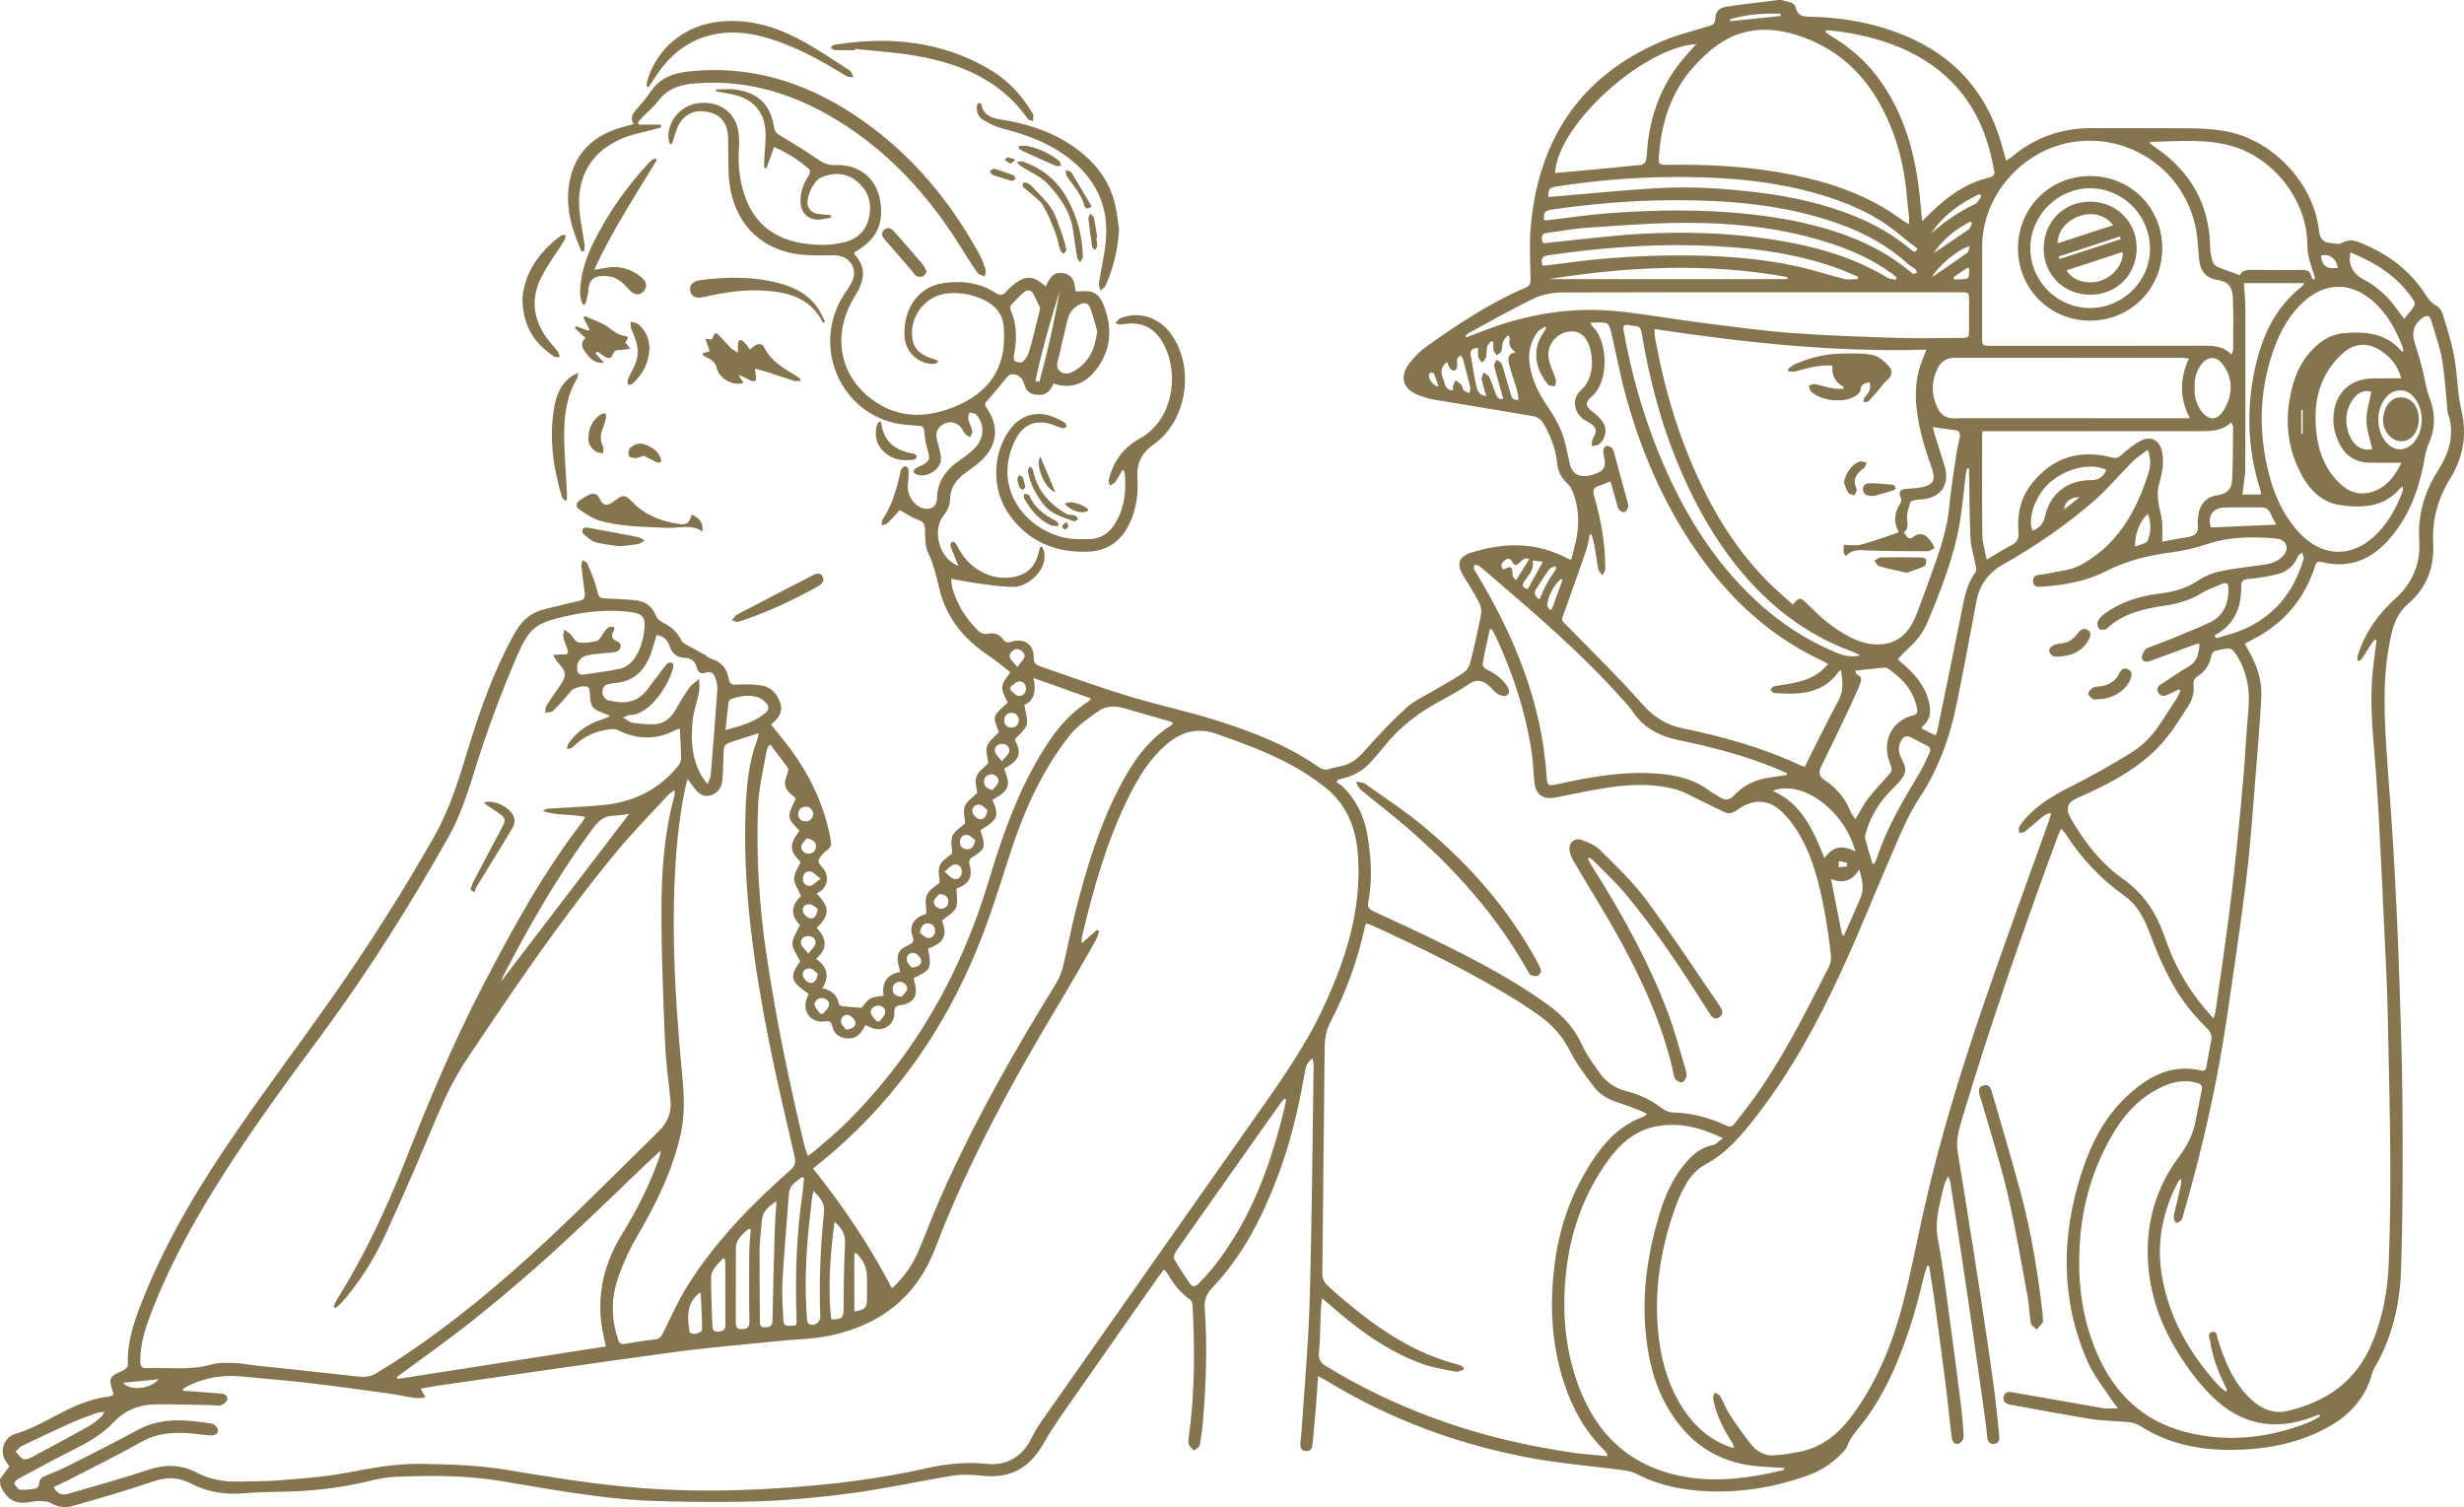 <?xml version="1.0" encoding="utf-8"?>
<!-- Generator: Adobe Illustrator 24.1.0, SVG Export Plug-In . SVG Version: 6.00 Build 0)  -->
<svg version="1.1" id="Layer_3" xmlns="http://www.w3.org/2000/svg" xmlns:xlink="http://www.w3.org/1999/xlink" x="0px" y="0px"
	 viewBox="0 0 4207.29 2573.12" style="enable-background:new 0 0 4207.29 2573.12;" xml:space="preserve">
<style type="text/css">
	.st0{fill:#85754E;}
</style>
<g id="rj4ZM8.tif">
	<g>
		<path class="st0" d="M0,2525.6c5-6.7,9.9-13.4,16-21.7c-1.4-2.1-3.9-5.9-6.5-9.6c-10.6-15.7-3.4-40,16.8-46
			c21.2-6.2,41.4-16.6,61-27c30.9-16.4,61.8-32.3,97.2-36.5c2.5-0.3,4.9-1.3,7.2-2.1c0.6-0.2,1-1,1.8-1.9c-0.2-1.1-0.2-2.5-0.6-3.8
			c-7.9-24.2-6.5-26.8,17.4-37c3.5-1.5,8.1-6.2,8-9.2c-1.9-43.5,13.6-82.6,29.5-121.6c40.3-98.9,95.6-189.5,155.9-277
			c52.8-76.8,108.9-151.3,162.5-227.6c62.6-88.9,120.8-180.6,174.6-275.2c27.4-48.1,43.1-100,59-152.3
			c20.3-66.5,43.6-131.8,77.2-193c12-21.9,27.7-38.2,52.9-43.9c19.3-4.4,38.4-9.8,57.7-13.8c8.3-1.7,12-5.2,10.9-13.6
			c-2.1-15.3-4.1-30.6-5.7-45.9c-0.4-3.5,1.2-7.2,1.9-10.8c2.9,2.1,7.3,3.6,8.4,6.5c5.8,13.9,11.9,27.8,15.6,42.2
			c4.2,16.3,3.1,16.5,20.6,17.2c14.4,0.6,28.8,1.3,43.1,2.6c17.4,1.5,30.6,8.9,37.4,26.3c1.9,4.8,6.8,9.5,11.6,11.8
			c14.5,7.1,25.5,17,32.6,31.6c1.7,3.5,6.6,5.6,10.4,7.8c9.5,5.4,19.2,10.3,28.7,15.7c3.7,2.1,6.9,5.6,10.8,6.8
			c17.5,5.1,27.5,17,30.4,34.3c1.7,10.4,6.8,10.6,15.6,10c13.1-0.8,26.5-0.5,39.6,1.4c16.8,2.4,27.1,13.6,32.6,29.5
			c5.6,16.2-3,26.7-15.5,37.4c5.4,6.8,10.6,13.5,16,20c42,50.7,72.4,107.1,85,172.3c0.8,4.2,1.7,8.6,1.4,12.8
			c-0.2,2.6-2.4,5.3-4.3,7.3c-2.4,2.5-5.9,4-8,6.6c-3.6,4.4-8.9,9.3-9.1,14.2c-0.2,4.3,5.6,8.9,8.8,13.3c8,10.8,7.6,24.7-1.5,34.7
			c-2.8,3.1-7,5-10.4,7.5c19.7,20.6,25.6,33.9,0.1,58.4c15.7,16.8,20.6,34.5-1.3,52.9c19.1,12.9,23.7,29.2,11,50
			c15.7,3.8,25.7,12,28.2,27.4c0.2,1.4,3.6,3.1,5.7,3.4c10.5,1.2,21,1.9,32.7,2.9c13.9-17.6,13.9-17.6,37.6-20.7
			c-2.7-21.1,4.7-36.5,28.4-40.5c-1-4.4-1.6-7.8-2.5-11.1c-4.6-16.8-0.5-27.3,15.4-34.2c8.9-3.8,12-7.1,8-17.2
			c-5.5-14.1,2.3-28.6,16.4-34.2c3.3-1.3,6.7-2.4,7.6-2.7c0-11.8-3-23.5,0.8-32.3c3.8-8.6,14.4-14.2,22-21.1
			c-0.3-8.5-3.6-20.1,0-28.9c3.5-8.6,14.1-14.4,21.1-20.9c0-9-3-20.9,0.8-30c3.6-8.7,14.3-14.5,21.5-21.2
			c-0.4-8.9-3.9-20.3-0.6-29.2c3.3-8.8,13.5-14.9,21.2-22.7c-0.6-7.7-4.5-19.1-1.3-28.1c3.1-8.8,13.2-15.2,20.3-22.8
			c-0.9-8.3-5.1-19.6-2.3-28.7c2.8-9,12.7-15.8,20.3-24.5c-11.1-26.9-10.9-27.6,15.1-50.2c-13.3-26-13.2-28.2,4.6-51.9
			c-12.7-9.7-24.9-20.1-38.2-29c-42.7-28.6-72.8-66.1-84.1-117c-4.5-20-9.4-39.5-18.4-58.3c-5.5-11.6-4.7-26.6-5.3-40.1
			c-0.4-8.3-2.4-12.5-10.9-15.5c-10.9-3.9-20.7-10.7-32.1-16.8c-6.4,6.8-13.5,14.9-21.2,22.2c-2.3,2.2-6.5,2.4-9.8,3.6
			c0.5-3.3,0-7.2,1.6-9.7c15.9-23.8,23.7-50.6,29.9-78.1c0.6-2.8,0.8-6,2.3-8.2c1.5-2.3,4.6-5.1,6.8-4.9c2.1,0.2,5.4,3.9,5.5,6.1
			c0.2,8.2-0.3,16.5-1.2,24.7c-2.2,18.5,11.4,38.9,28.1,41.6c13,2.1,21.2-4.1,21.5-17.3c0.6-26.2,12.8-45.8,33.3-61.1
			c10.4-7.7,21.4-14.9,30.5-24c17.4-17.4,18.4-41.2,3-58.3c-2.3-2.5-7.6-2.2-11.6-3.3c-0.6,3.6-2.5,7.6-1.7,10.9
			c1.7,7.3,5.5,14.1,6.9,21.4c0.6,2.9-2.6,6.6-4.1,9.9c-2.7-1.9-6-3.3-8-5.7c-3.2-3.8-5-8.8-8.4-12.4c-8.2-8.6-19.9-9.8-29.6-3.8
			c-10.4,6.4-13.3,15.5-9.9,27.8c2.8,10.3,6.4,20.8,6.4,31.3c0.1,18.6-26.5,34-42.7,25.7c-5.6-2.9-4.3-7.1,0.1-10
			c3.9-2.5,8.4-4,12.5-6.3c10.6-5.9,11.4-10.6,8.1-22.2c-3.3-11.2-5.6-22.9-6.5-34.5c-0.5-7-2.2-9.1-9.1-9.5
			c-14.3-1-28.9-1.7-42.8-5c-95.1-23-138.7-133.7-86-217.5c4.8-7.6,10.2-14.9,14.3-22.9c11.5-22.7-4.2-45.8-29.6-45.7
			c-23.6,0.1-47.8,1.2-70.8-3.2c-60.6-11.6-100.3-55.9-108.4-119c-2.7-20.9-1.8-42.3-2.4-63.5c-0.2-7.6,0.5-15.2-0.6-22.6
			c-3.6-23.1-16.5-34.8-40.5-37.5c-20.4-2.3-37.9,8.3-45.8,28.5c-3.5,8.8-6,18-8.9,27.1c-1.3,0-2.6,0-3.9,0.1c-0.8-4-2.4-8-2.4-12
			c-0.2-30.3,23.5-55.5,54.3-58c34.6-2.8,60.8,17,65.5,50.2c1.4,9.9,1.2,20.1,0.6,30.1c-1.7,29.2,1.9,57.5,12.6,84.8
			c17.3,44.2,51,67.2,96.6,74.5c24,3.8,48.1,4,71.8-2c23.2-5.9,37.4-21.5,41.8-44.7c4.5-23.7-2.7-44.5-22-59.6
			c-18.8-14.7-39.8-15.2-61.1-5.8c-12.3,5.5-25.5,34.1-22,47.3c2.7,10.2,10.6,13.9,20.2,15c6.3,0.7,12.6,1.1,18.9,1.6
			c0.2,1.4,0.4,2.7,0.6,4.1c-5,1.1-9.9,2.3-14.9,3.1c-21.7,3.5-36.9-8.9-37.2-30.8c-0.2-16.4,5.2-30.9,14.5-44.4
			c1.7-2.4,2.3-8.4,0.8-9.8c-17.7-16-37.6-28.5-60.4-38.4c-4.7,13-8.9,24.6-13.1,36.3c-1.3-0.3-2.5-0.6-3.8-0.9c0-4-0.1-7.9,0-11.9
			c0.7-18.6,3.8-37.5,1.7-55.8c-3.7-31.2-23.2-50.1-53.9-57c-10.1-2.2-20.2-4-30.3-5.9c0-1,0-2,0-3.1c11.7,0,23.7-1.5,35.1,0.3
			c38.3,6.1,58.5,26.7,64.3,64.7c1,6.7,3.9,9.7,9.2,12.9c22.1,13.4,44.3,26.8,65.5,41.5c9.3,6.5,17.8,10.2,29.6,9.7
			c39.9-1.8,70.2,21.6,76.8,60.9c5.4,32-1.3,60.4-34.4,82.1c-3.5,2.3-7,4.5-9.9,6.4c0,1.8-0.2,2.3,0,2.5
			c22.9,23.9,16.5,47.5,0.9,72.4c-36.5,58.1-28.8,125.2,19.5,167.8c44.8,39.5,96.2,42.5,149.4,21.2c39.5-15.8,71.4-41.6,82.2-85.2
			c4.1-16.4,4.4-34.2,3.3-51.2c-1.5-22.6-14.8-38.1-35.6-47.5c-19.2-8.7-39.1-12.2-59.9-10.3c-38.3,3.4-66.4,39.6-60.5,77.8
			c2.6,16.9,13.5,26.3,28.9,31.7c4.9,1.7,9.7,3.5,14.6,5.2c0,1.1,0,2.2,0,3.2c-2.6,0.9-5.3,2.7-7.9,2.6c-26.7-0.3-48-21.1-49.1-47.8
			c-2-47.4,23.8-83.7,65.8-90.1c31.3-4.8,61.9-1.3,89.3,16.3c7.7,4.9,12.8,5.1,19-2.3c5.5-6.5,12.4-12.1,19.5-16.8
			c14.7-9.7,26.8-8.4,40.5,2.7c1.9,1.6,3.9,3,7.3,5.6c6-13.7,12.7-26.2,30.7-22.4c16.9,3.5,18.6,16.9,19.8,30.5
			c2.8,0.2,4.6,0.7,6.3,0.5c23.4-2.4,33.7,2.5,42.1,24c14.8,37.5,12.9,74.4-11.5,107.5c-18,24.4-42.2,36.6-74.3,25.8
			c-5.1,11.3-11.3,20.5-26.2,19.2c-14.6-1.3-20.2-4.8-24.1-19.6c-2.8-10.6-13.1-17.5-23.6-15c-2.3,0.6-4.4,3.2-6.2,5.3
			c-10.9,12.9-21.2,26.2-32.6,38.6c-4.5,4.9-5.5,7.7-1.4,13.4c21.7,30.8,18.5,63.4-8.9,89.3c-8.6,8.1-18.6,14.7-28.1,21.8
			c-15.5,11.5-25.6,25.1-25.7,46c0,8.5-4.6,18.4-10.2,25.2c-21,25.4-8.9,74.8,24.6,87.1c-3.8-9.3-6.9-17-10-24.7
			c-1.3-3.3-3.1-6.7-3.5-10.1c-0.3-2,1.1-5.3,2.7-6.2c1.3-0.7,4.8,0.8,6,2.4c2.6,3.4,4.3,7.4,6.4,11.2
			c19.7,35.3,59.2,54.3,95.4,45.8c21.8-5.1,35-18.7,39.8-40.6c0.7-3.3,1.8-6.6,2.7-9.8c1.1-0.2,2.2-0.3,3.3-0.5
			c1.3,3.1,3.2,6,3.7,9.2c5.5,30.7-27.7,58.8-51.9,59.1c-17.1,0.3-34.2-2.3-51.3-4.5c-18.1-2.4-36-5.8-55.8-9.1
			c0.8,5.5,0.8,11.2,2.3,16.3c8.5,28.5,23.9,53.1,45.4,73.5c3.1,2.9,9.2,5,13.2,4.1c11.6-2.6,20.9-0.2,27.7,9.2
			c4.1,5.6,8.1,6.2,14.6,4.2c22.1-6.9,38.4,4.9,37.9,28c-0.2,9.3,4.9,11.9,11.5,14.2c49.9,17.1,99.6,35.3,150,50.6
			c51.2,15.6,103.9,26.5,154.9,42.9c59.2,19.1,117.4,41.5,169,77.6c6.4,4.5,12.2,6.6,20,3.8c6.7-2.4,14-3.2,20.9-5
			c15.1-3.7,26.5-12.2,37.1-24.1c23.1-26,47.1-51.6,72.7-75.1c13.3-12.2,30.7-19.8,46.5-29.2c16.7-10,33.9-19.1,50-29.8
			c5.4-3.6,10.6-10.1,12.2-16.3c7.2-27.8,13.5-55.8,19-84c1.3-6.7-0.6-15-3.7-21.2c-7.7-15-16.9-29.3-25.8-43.7
			c-13-21-9.6-34,13.7-41.2c53.5-16.5,106.7-18.2,158.3,7.8c2.2,1.1,4.5,2.2,6.8,3.3c0.6,0.3,1.4,0.4,4.6,1.4
			c3.3-13.3,7.4-26.4,9.6-39.9c4.1-24.8,2.9-49.5-5.8-73.3c-2.4-6.5-6.1-13.4-11.2-18c-10.4-9.3-15.2-20.7-16.6-34
			c-2.7-25.1-11.5-48.2-24.7-69.5c-3.1-5-10.1-9.4-15.9-10.4c-56.9-9.9-113.9-18.9-170.9-28.5c-7.7-1.3-15.3-3.9-22.8-6.5
			c-29.4-10.1-36.4-32.7-16.7-57c8.7-10.8,19-20.9,30.4-28.9c53-37.3,106.9-73.2,166.9-98.6c6.2-2.6,8.4-6.3,8.3-13.1
			c-0.4-29.1-2.3-58.4,0-87.2c12.3-150.4,83.5-260.6,224.7-320.5c25.6-10.9,53.1-17.7,79.9-25.7c6.8-2,10.4-4.2,10.8-12
			c0.6-12.8,5.8-19.1,18.8-21.2c22.6-3.6,45.5-5.9,68.2-8.8c6.7-0.8,13.4-1.7,20.1-2.6c2.2,0,4.3,0,6.5,0c8.7,3.5,21.3,2,24,13.5
			c3.6,15,14.1,14.8,25.4,15c43,0.9,85.2,7,126.2,19.7c93.7,29,161.6,86,194.2,180.6c5,14.5,8.7,29.5,13.4,45.6
			c3.9-2.7,7.2-4.7,10.1-7.1c39.7-33.2,85.4-49,137.2-48.6c56.9,0.5,113.8-0.2,170.7,0.4c17.5,0.2,35.2,1.5,52.6,4.2
			c81.9,12.8,153.8,87.3,163.3,169.5c1.5,13.1,5.9,20.7,19.1,22c6.4,0.6,14.2,3,19,0.4c9.9-5.4,19.4-6,28.9-2.3
			c44.9,17.4,83.3,43.7,111,84c6.5,9.4,11.8,19.4,22.8,25.1c4.6,2.4,8.7,8.2,10.3,13.4c7.4,24.3,15.5,48.6,20,73.5
			c5.5,29.9,5.1,61.1,12.1,90.6c10.2,42.8,3.2,81.7-19.1,117.8c-21.2,34.3-30.9,70.5-28.9,110.6c2,40.2-11,75.5-41.8,102.1
			c-15,13-23.4,28.2-28.1,47c-16.6,66.3-14.4,133.4-10,200.6c3.8,58.8,8.8,117.6,12.2,176.4c3.5,60.7,6.5,121.4,8.6,182.2
			c2.9,82.7,6,165.5,6.6,248.2c0.7,95,0.8,190.1-2.5,285c-2,58.4-15.2,115.3-45.6,166.7c-1.6,2.7-2.8,5.9-3.6,8.9
			c-10.9,39.7-35.6,68.6-70.5,89c-52.4,30.4-109.8,41.2-169.6,41.6c-56.1,0.4-109.2-10.5-157.1-41.6c-5.7-3.7-13.4-5.3-20.3-6
			c-20.4-2-41.1-1.7-61.2-4.9c-46.4-7.4-92.5-16.2-138.7-24.6c-7.7-1.4-14.2-4.9-11.7-14.5c2.5-9.5,10.3-7.5,16.9-6.4
			c50.9,8.8,101.7,18.1,152.6,26.7c7.4,1.3,15.1,0.2,25.6,0.2c-4.3-5.4-6.9-8.2-9-11.4c-14.6-22.6-32.3-43.8-42.9-68.1
			c-46.5-106.3-45.4-215.1-9.8-324c15.7-48.2,38.6-93.4,76.3-128.7c35.6-33.3,75.6-56.6,127.5-44.4c5.1,1.2,7.9-0.7,8.8-6.4
			c2.5-15.2,5.5-30.3,8.4-45.5c1.5-8.2-1.4-14.2-7.3-20.1c-10.6-10.7-20.9-21.8-30.4-33.6c-30-37.5-49.2-80.9-66-125.4
			c-9.7-25.7-21.1-50.8-44.6-67.4c-40.3-28.4-73.2-63.7-100-104.9c-2-3.1-4.6-5.7-8.1-9.8c-2.4,5.2-4,8.4-5.2,11.6
			c-58.6,158.7-114.2,318.4-162.9,480.4c-5.8,19.4-11.8,38.7-8.7,59.2c3.6,23.8,7.8,47.4,11.6,71.2c9.1,57.4,18.3,114.8,27.1,172.3
			c7.9,51.8,15.7,103.6,22.8,155.5c4,29.2,6.6,58.5,9.7,87.8c0.8,7.3-2.3,12.3-9.8,12.6c-6.9,0.3-10-4.1-10.7-10.9
			c-1.3-12.9-2.8-25.7-4.6-38.5c-9.1-64.3-18.1-128.7-27.5-192.9c-10-67.8-20.4-135.5-30.8-203.3c-0.6-3.9-2.5-7.7-3.8-11.5
			c-4.7,7.7-7.1,15.1-8.8,22.6c-6.3,27.8-14.6,54.7-8.9,84.6c9,46.5,14.3,93.6,20.7,140.6c6.5,47.3,12.7,94.6,18.6,142
			c2.3,18.5,4,37.2,4.7,55.8c0.1,3.7-4.7,9.8-8.5,11c-6.2,2-10.7-2.4-11.6-9.3c-0.6-5-1.4-9.9-2-14.9c-3.2-27.8-5.9-55.7-9.5-83.5
			c-6-47-12.3-93.9-18.8-140.9c-2.5-18.3-5.7-36.5-8.5-54.7c-1.1-0.1-2.2-0.1-3.3-0.2c-1.4,4.2-3,8.3-4.1,12.6
			c-6.7,25.3-12.5,50.9-20.2,75.9c-18.8,60.6-42,119.4-79.5,171.4c-11.5,15.9-26.1,29.6-33.3,48.7c-2,5.4-7.1,9.9-11.4,14.2
			c-16.7,16.9-36.7,28.7-59.2,36.5c-53.1,18.5-107.7,27.7-164,25.7c-43.2-1.5-84.8-9.3-123.7-29.4c-7.4-3.8-16.2-5.8-24.6-6.9
			c-51.6-6.8-103.6-10.9-154.7-20.2c-125.9-22.9-244.3-67-353.7-134c-3.2-2-6.6-3.5-11.7-6.3c-1.3,18.8-2.2,35.5-3.6,52.2
			c-1.8,21.8-4,43.7-6,65.5c-0.6,6.9-4.1,10.7-11.2,10.3c-7.5-0.4-9.5-5.9-9.5-12c0-4.6,1.2-9.3,1.5-13.9
			c5-76.4,12.2-152.8,14.4-229.4c3.9-133.8,4.7-267.8,6.8-401.7c0.1-4-0.8-8-1.5-13.4c-10.6,6.8-12.3,16.1-13.8,25.1
			c-10.6,61.8-25.2,122.6-47.8,181.2c-26.2,68-59.2,132.1-110,185.3c-10.3,10.8-13.9,21.4-12.8,35.6c4.6,63,2.3,125.9-2.7,188.7
			c-1.2,15-3.1,30.1-6,44.8c-0.7,3.5-6.5,6-9.9,9c-3-3.8-7.5-7.1-8.7-11.4c-1.4-4.9-0.1-10.7,0.6-16.1c9.9-73.4,9.8-147.1,5.9-220.9
			c-0.2-3.5-2.1-8.2-4.8-10.1c-16.5-11.3-28-26.8-37.9-43.6c-1.4-2.3-3.5-4.2-6.1-7.2c-3.8,5.1-7.2,9.2-10.2,13.5
			c-46.9,66.9-94,133.7-140.6,200.8c-18.9,27.2-38.6,54-54.8,82.7c-23.8,42.2-56.9,60.4-104.9,55.1c-16.6-1.8-34-2.6-50.4,0
			c-55.7,8.9-110.8,21.2-166.6,29c-51.2,7.1-102.9,12.1-154.5,14.3c-58.9,2.4-118,1.7-177,0.2c-37.7-0.9-75.4-4.1-112.8-9
			c-53-7-105.7-16.1-158.5-25.1c-59.7-10.2-119.7-9.9-179.8-7.7c-14.2,0.5-28.7,2.9-42.5,6.4c-44.1,10.9-88.9,16.9-134.3,18.7
			c-27.7,1.1-55.5,0.5-83,3.1c-33.3,3.2-64.5-2.2-93.9-17.6c-20.2-10.5-39.9-9.9-61.4-2.7c-44.9,15-90.3,28.6-135.9,41.5
			c-12.4,3.5-25.8,3.7-38.5-4c-6.1-3.7-14.8-3.7-22.4-3.9c-7.1-0.1-14.2,2.1-21.3,2.7c-22.3,2-35.5-9.9-43.4-29.4
			C0,2532.8,0,2529.2,0,2525.6z M91.7,2539c6,12.4,14.8,14.5,25.2,11.4c45.5-13.3,91.4-25.6,136.4-40.7c28.8-9.7,55.4-9.3,82.2,4.6
			c22.6,11.7,46.7,16.2,72,15.5c22.7-0.7,45.4-0.2,68-2.1c38.3-3.2,76.9-5.6,114.6-12.7c43.5-8.2,86.6-16.4,131.3-15.5
			c48.6,1,96.8,2.3,145,10.4c65.2,11,130.6,21.5,196.3,28.1c88.6,9,177.5,8.8,266.4,3.1c85.2-5.4,169.8-15.3,253-34.1
			c34.7-7.8,69.2-11.3,104.7-7.4c32.2,3.5,59.2-13.4,73.7-42.4c5.1-10.3,10.8-20.4,17.4-29.8c119.5-170.3,239.3-340.4,358.9-510.6
			c44.3-63,89.6-125.4,122.4-195.6c38.5-82.3,65.8-167.1,59.6-259.7c-3.1-46.6-18.5-87.1-55.9-116.9c-11.2-9-23-17.3-35.2-25
			c-46.6-29.4-98-47.9-149.6-66.3c-32.7-11.6-59.9-4.4-85.1,16.7c-29.9,25.1-49.6,57.8-66.5,92.2c-37.3,76-60.1,156.9-79.4,238.9
			c-0.5,2.3-0.1,4.7-0.1,9.6c9.7-8.6,17.9-15.8,26-23c1.3,0.8,2.6,1.7,3.9,2.5c-2,5.2-3.3,10.9-6,15.7
			c-20.2,35.3-40.2,70.6-61.2,105.5c-81.1,134.9-156.5,272.7-212.8,420.1c-31.8,83-93.3,130.3-177.9,148.7
			c-29.9,6.5-61.3,6.6-92,9.8c-58.6,6.1-117.4,10.8-175.8,18.7c-133.9,18.1-267.7,37.8-401.4,57c-10.8,1.5-21.5,3.7-31.6,5.4
			c3.2,5.7,5.8,10.3,8.4,14.9c-5.7,0.4-11.6,1.8-17.1,1.1c-16.3-2.3-32.5-6-48.8-8.2c-46.2-6.3-92.4-12.7-138.8-18.1
			c-35.3-4.1-70.8-6.6-106.2-10.3c-33.8-3.5-66,1.2-96.3,16.7c-2.6,1.3-4.8,3.3-7.3,4.9c0.3,0.9,0.5,1.8,0.8,2.7
			c3.4,0.2,6.7,0.2,10.1,0.5c18.3,1.4,36.5,2.7,54.8,4.2c6.8,0.5,11.8,4.4,9.9,11.1c-1.1,3.8-6.5,7.6-10.7,8.9
			c-4.5,1.4-9.9-0.2-15-0.3c-32-0.5-63.9-1.6-95.9-1.3c-27.6,0.3-51.8,9.3-71.5,30.1c-17.7,18.7-39.4,32.2-62.4,43.8
			c-33.7,17-67,34.9-100.3,52.8c-3.3,1.8-8.2,7.3-7.6,8.4c2.3,4.3,6.4,10.2,10.3,10.6c9,0.9,18.4-0.6,27.4-2.3
			c2.2-0.4,4.9-5.3,4.9-8.2c0.1-7.6,4.4-10.5,10.6-13.1c13.3-5.5,26.6-10.8,39.4-17.3c39.5-20,79.1-39.7,117.9-60.9
			c41.2-22.5,84.1-17.8,127.3-10.9c4,0.6,9.9,7.1,10,11.1c0.2,7.3-6.8,9.4-13.4,9c-8.6-0.6-17.1-1.9-25.7-2.8
			c-31.8-3.3-62.4-2.7-92,14c-41.3,23.4-84,44.2-126.2,66C107.7,2531.9,100.1,2535.1,91.7,2539z M1048.4,1070.9
			c0.3,1.3,0.6,1.9,0.6,2.6s-0.1,1.5-0.4,2.1c-4.7,8.6-6.4,15.4,6,19.8c7.7,2.8,6.7,13.3-1.1,16.9c-3.1,1.4-6.9,1.6-10.5,2
			c-13.2,1.5-26.6,2.1-39.6,4.5c-12.5,2.3-19.3,12.9-17.8,24.4c0.9,6.7,4.4,9.6,11,8.6c20.9-3.2,42.1-5.5,62.7-10.1
			c7.7-1.7,15.8-7.2,20.9-13.4c12.8-15.7,18.1-34.9,20.2-54.9c2-19.4-3.7-25.8-23-28.3c-36.5-4.7-72.4-1.6-108.1,6.4
			c-54.2,12.2-64.8,18.5-87,69.8c-21.9,50.7-41.7,102.5-59.2,154.9c-17.2,51.5-30.2,104.5-57,152.3
			c-66.5,118.4-139,233.1-219.8,342.2c-62.1,83.9-123.8,168-178.8,256.9c-44.6,72-84.7,146.3-113.8,226.1
			c-8.4,23.1-14.5,46.7-14.1,71.6c0.1,6.7,1.9,11.1,9.9,10.7c36.8-1.7,73.9,4.6,110.5-6c12.8-3.7,27.1-3,40.7-2.7
			c12.1,0.3,24.2,3,36.3,4.3c57.9,6.2,115.9,12.1,173.7,18.7c12,1.4,22.6,0.9,32.9-6.1c10.7-7.3,22.1-13.5,32.9-20.6
			c93.1-60.8,178.3-131.8,259.3-207.6c64.4-60.2,126.3-123.1,189.3-184.8c14.5-14.1,21.7-31.2,19.8-51.5c-3.1-32.9-8-65.7-9.3-98.7
			c-3.1-76.2-6.4-152.5-6.2-228.7c0.1-65,4.8-130.1,22.1-193.4c0.7-2.4,0.1-5.2,0.1-9.7c-4.6,3.5-8.1,5.5-10.7,8.2
			c-29.9,32.6-61.1,64.1-89.2,98.2c-92.4,112-173.9,232.1-254.4,352.7c-20.5,30.7-36.5,63.4-50.8,97.3
			c-28.5,67.6-57.2,135.1-88,201.6c-19.7,42.5-44.4,82.4-75.7,117.6c-2.9,3.3-6.8,5.8-10.2,8.6c-1-0.9-1.9-1.8-2.9-2.7
			c1.5-3.4,2.7-6.9,4.7-10.1c46.3-74.1,83.7-152.7,115.7-233.7c39.9-101.4,81.8-202,131.9-298.9c51.2-98.8,104.2-196.5,172.6-284.9
			c1.6-2.1,2.6-4.7,4.4-8.2c-24.5-5.6-49.1-1.7-72-10.4c3.2-2.4,6.3-3.5,9.6-3.8c32.3-2.2,64.7-2.9,96.9-6.5
			c49.4-5.5,91.5-26.3,123.5-65.3c3-3.7,6-8.8,6-13.3c0-16.8-1.4-33.6-2.2-51.2c-3,0.8-4.9,0.9-6.4,1.7
			c-32.9,17.5-65.8,17.2-99.1,0.7c-3.6-1.8-8.4-2.1-12.5-1.7c-25.2,2.6-47,12.3-64.8,30.7c-2.2,2.2-6.5,2.4-9.9,3.5
			c0.7-3.2,0.6-6.9,2.3-9.4c14.2-20.7,33.9-33.9,57.6-41.4c4.1-1.3,8-3.3,13.9-5.8c-3.5-1.9-4.6-2.6-5.8-3
			c-26.2-9.1-27.5-10.9-29.2-39.1c-0.1-2.3-0.6-5.4-2.2-6.8c-5.2-4.8-24.4,0-29,5.5c-10.1,12-20.5,23.7-31.7,34.7
			c-2.7,2.7-8.7,1.9-13.2,2.8c0.8-4.2,0.5-9.2,2.7-12.6c7.6-12.2,16.3-23.8,24.2-35.7c10-15,8.9-22.3-3.3-35.2
			c-4.1-4.3-6.9-9.8-10.2-14.8c5.8-0.4,11.6-1.6,17.3-1c8.4,0.8,9.5-2.7,7.2-9.4c-2.3-6.8-5.2-13.5-6.7-20.4
			c-0.8-3.9,0.8-8.2,1.3-12.4c3.5,2.3,7.4,4.2,10.4,7.1c4.8,4.7,8.4,13.6,13.5,14.4c10.3,1.6,21.6,0.3,31.8-2.4
			c4.6-1.2,7.8-8.5,11.3-13.2C1034.8,1075.4,1038.5,1067.7,1048.4,1070.9z M3755.6,1098.7c-3.5,0.7-5.2,0.8-6.9,1.4
			c-25.2,9.3-50.4,18.7-75.7,28c-6.2,2.3-13.3,3.3-15.6-3.8c-1.3-4,2.2-10.2,4.9-14.5c1.7-2.6,5.9-3.8,9.2-5.2
			c9.7-3.8,19.6-7.1,29.2-11.1c24.2-10,48.7-19.4,72.3-30.6c24.3-11.5,32.6-32.9,32.1-58.7c-0.2-8.2-3.4-10.5-10.7-7.3
			c-11.5,5-23.7,8.9-34.2,15.4c-19.8,12.2-41.3,18.5-63.8,21.8c-36.3,5.4-71.4,13.2-99.4,39.5c-2.5,2.3-10.4,2.3-12.9,0.1
			c-2.6-2.4-3.6-9.5-2-13c2.5-5.2,7.4-9.7,12.2-13.3c27.1-19.8,58-29.3,91-33.5c23.6-3,46.3-8.1,66.8-21.9
			c11.4-7.7,24.9-13.5,38.3-16.4c24.5-5.3,49.6-7.7,74.4-11.3c13.4-2,26.2-5.6,35-16.9c9.5-12.1,3.6-25.7-11.6-27.6
			c-4.6-0.6-9.3-1-14-1.3c-35.3-1.9-70.1-1.3-104.4,10.2c-20.6,6.9-42.2,11.9-63.8,14.7c-38.5,4.9-75,14.3-110,31.9
			c-35,17.7-73.4,24.2-112.5,26.6c-6.5,0.4-11.7-1.3-12.1-8.9c-0.4-6.9,3.3-10.6,10.1-11.5c5.3-0.6,10.8-1.1,16-2.3
			c18.1-4.2,37.9-5.2,53.8-13.7c62.7-33.2,95.6-90.4,116.5-155.4c3.9-12.1,5.8-25.8-0.4-42.1c-9.8,7.5-18.9,13.1-26.3,20.4
			c-21.4,21.3-40.7,44.9-63.3,64.8c-48.2,42.4-101,78.7-157,110.3c-24.5,13.8-40.5,34-45.8,62.1c-11.3,59.2-22,118.5-34.2,177.5
			c-11.7,56.6-30.9,110.3-63.3,159.2c-16.3,24.7-28.4,52.4-40.3,79.7c-31.6,72.1-60.3,145.4-93.3,216.8
			c-40,86.6-85.5,170.4-144.2,246.2c-24.8,32-50.7,63.4-86.9,82.9c-15.6,8.4-26.1,19.9-34.2,34.5c-5.6,10-10.9,20.3-14.9,31
			c-26.1,69.8-39.2,141.6-32.8,216.5c3.8,45.1,14.7,87.8,37.7,126.9c19.1,32.4,44.9,57.9,80.4,72.2c3.8,1.5,7.9,2.3,11.8,3.5
			c-1-6.2-3.5-10.3-6.2-14.4c-14.1-21.6-24.5-44.7-29.5-70.1c-0.6-3.1,1.7-6.8,2.6-10.2c3.3,2,7.9,3.2,9.6,6.1
			c5.7,9.9,9.5,21.1,15.7,30.7c11.6,17.7,23.8,35.1,36.9,51.6c9.8,12.2,23.5,20,39.5,18.8c17.1-1.3,34.3-3.7,50.9-7.9
			c39.6-10,66.5-37,89-69.4c38.2-55.1,62.9-116.4,79.6-180.6c13.9-53.1,24-107.1,36-160.6c26.7-118.9,62.3-235.2,101.7-350.4
			c36.2-105.6,74.8-210.4,112.3-315.6c1.4-4,2.2-8.3,3.3-12.5c-6.4,1.2-10.8,3.5-14.5,6.6c-10.3,8.4-20.2,17.4-30.6,25.6
			c-2.2,1.8-6.3,1.2-9.6,1.7c0-3.3-1.1-7.2,0.3-9.8c2.6-5,6.4-9.5,10.2-13.9c21.9-25.2,50.1-41.2,79.7-56c34-17,67-36.1,99.5-55.8
			c20.7-12.5,37.8-29.8,51.1-50.4c9.1-14.2,18.7-28.1,27.8-42.4c2.9-4.5,4.7-9.7,7-14.5c-0.9-0.7-1.8-1.4-2.7-2.1
			c-5.7,2.8-11.3,5.7-17,8.4c-7,3.3-14.1,5.3-18.5-3.5c-3.9-7.9,2.1-11.7,7.7-15.3c14.5-9.4,28.5-19.5,43.6-28
			C3752.4,1129.6,3754.6,1115.6,3755.6,1098.7z M4057.9,1093.3c-0.9-0.5-1.8-0.9-2.7-1.4c-2.2,2.6-4.6,5.1-6.4,7.9
			c-5.5,8.4-10.6,17.2-16.2,25.5c-1.3,1.9-4.4,2.5-6.6,3.7c-0.3-2.2-0.9-4.4-0.8-6.6c0.1-1.7,1-3.4,1.5-5.1
			c11.9-37.8,34.3-68.9,63.2-95c29.6-26.8,43.5-60,41-99c-2.8-43.8,8.4-82.5,31.8-119.5c19-30,30-63.1,16.7-99.4
			c-0.6-1.6-0.3-3.6-0.5-5.3c-2.9-28.6-4.3-57.4-9.2-85.6c-4-22.8-12.1-44.9-18.7-67.2c-2.3-7.9-7.1-8.4-13.9-4
			c-14.7,9.8-19.7,24.4-14.2,42.3c4.6,14.7,9.2,29.5,13.1,44.4c4.3,16.2,6,33.4,12,48.9c10.4,26.7,11,52.2-0.5,78.4
			c-3.2,7.1-5.4,14.9-6.7,22.6c-8.1,46.9-22.2,91.6-51.5,129.9c-31.6,41.4-71.3,64.5-125.4,50.7c-8.3-2.1-9.5,2.8-11.4,8.7
			c-18.8,56.8-55.1,98.6-108.8,125.1c-3.4,1.7-6.7,3.6-10.7,5.8c2.7,4.8,4.6,8.6,6.7,12.3c14.2,24.8,23.2,51.4,21.5,80.1
			c-3.2,53.8-7.6,107.5-12,161.3c-4.1,49.8-7.5,99.6-13.7,149.1c-9.4,75.5-20.7,150.7-31.6,226c-16.9,117.4-42.9,232.8-76,346.6
			c-0.9,3.1-1.4,6.7-3.4,9s-5.5,4.3-8.5,4.4c-1.4,0-3.8-4.6-4.2-7.3c-0.4-3.4,0.5-7.1,1.3-10.6c3.4-15,7.1-30,10.5-45.1
			c0.8-3.4,0.7-7.1,1-11.3c-2.3,0.9-3.1,1-3.6,1.5c-0.7,0.8-1.3,1.7-1.8,2.6c-27.1,51.6-37.7,106.1-27.2,163.8
			c12.9,71.1,47.8,131.1,96,183.9c3.7,4,8.3,7.1,12.5,10.6c0.8-0.6,1.6-1.2,2.3-1.9c-1.3-3.1-2.4-6.3-3.9-9.2
			c-12-23.5-21-48-24.9-74.2c-0.9-5.9-5.8-14.4,3.1-16.4s8.3,8,10.1,13.6c10.6,33.1,23.3,65.2,46.7,91.5
			c19,21.4,42.5,36.6,72.2,29.7c65-15.1,115.7-49.5,143.1-113.1c18.7-43.5,27.5-89.3,29.4-136.1c2.3-58.6,3.3-117.2,2.9-175.8
			c-0.6-88.2-2.7-176.3-4.7-264.5c-0.9-37.8-2.9-75.5-4.7-113.2c-3.3-71.1-6.5-142.3-10.4-213.3c-2.4-43.4-5.5-86.8-9.2-130.1
			c-3.6-43.1-5.1-86.1,0.3-129.2C4054.7,1120.2,4056.3,1106.7,4057.9,1093.3z M2284.4,1331.5c-0.8,1.4-1.6,2.9-2.5,4.3
			c3.3,2.1,7.1,3.8,9.9,6.5c23.9,23,37.7,51.3,43.1,83.9c6.3,37.8,8.9,75.7,1.5,113.6c-1.8,9,1.3,12.8,9,16.3
			c38.5,17.7,77,35.5,115.1,54.2c63,30.9,124.9,63.8,182.1,104.9c25.2,18.2,45.7,39.9,58.7,69c7.4,16.5,18.7,31.5,29.1,46.5
			c11.4,16.4,26.8,27.4,46.7,32.4c22.8,5.7,43.7,15.9,62.5,30.5c4.5,3.5,11.1,5.8,16.8,5.9c32.2,0.8,62.5,8.9,91.4,22.5
			c6.2,2.9,10,1.8,13.8-3.3c9.6-12.6,19.6-24.9,29-37.6c52.4-71.3,91.3-150.5,131.6-228.8c3.1-6.1,5-14,4.2-20.7
			c-2.8-24.9-6.2-49.8-10.8-74.5c-8.5-44.5-18.7-88.8-41.1-128.7c-8.8-15.7-20-31-33.1-43.3c-22.6-21.2-49.6-20.9-74.6-2.4
			c-6.8,5-14,7.9-22.1,4.1c-13-6-25.6-12.6-38.5-18.7c-14.8-7-29.2-15.9-44.8-20.2c-37.6-10.4-76.3-8.9-114.5-3.3
			c-30.8,4.5-61.3,11.4-92,17.3c-19.1,3.7-32-4.7-34.6-23.9c-2.2-16-2-32.3-4.3-48.3c-10-72.1-32.6-140.4-63.5-206.1
			c-1.6-3.4-3.8-6.4-5.7-9.6c-1,0.1-1.9,0.2-2.9,0.4c-4.3,19.9-8.9,39.7-12.4,59.7c-0.5,2.7,4.2,7.8,7.5,9.3
			c14.2,6.4,25.9,15.5,34.6,28.4c3.8,5.7,5.1,12.6-1.6,15.8c-3.8,1.8-10.9-0.1-14.9-2.8c-6.4-4.3-11-11.3-17.2-16
			c-10-7.6-20-8.8-31.6-0.9c-15.7,10.7-32.4,20.1-49.2,29.1c-32.3,17.3-61.6,38.5-85.9,66.1c-12.1,13.8-23.2,28.5-35.9,41.7
			c-7,7.2-15.9,13.1-24.9,17.6C2304,1326.7,2293.9,1328.6,2284.4,1331.5z M2744.5,2486.5c-0.5-3.5-0.4-4.3-0.8-4.8
			c-1.3-1.7-2.6-3.5-4.1-5c-33.9-33.3-55.8-73.8-70-118.6c-21.3-67-23.8-135.4-14.4-204.6c8.5-62.6,29.9-120.4,64.8-173.1
			c21.5-32.4,47.6-59.6,85.3-73.2c2.1-0.8,3.9-2.6,7.2-4.8c-4.7-2.5-7.9-4.7-11.4-6c-12.1-4.6-24.1-9.3-36.4-13.2
			c-16.9-5.3-32.4-13.4-43-27.5c-14.4-19.2-29.5-38.4-40.2-59.7c-13.5-27.1-32.5-48-57-64.7c-10.7-7.3-21.3-14.7-32.3-21.6
			c-80.5-50-165.5-91.3-251.6-130.6c-2.5-1.1-5.2-1.6-8.2-2.4c-0.9,2.9-1.7,4.9-2.1,7c-12.3,56.2-31.7,109.9-58.3,160.8
			c-7.3,13.9-10,28-10.1,43.5c-1.2,129.6-2.9,259.1-4,388.7c0,5.3,2.8,12,6.5,15.8c10.1,10.2,21.1,19.5,32.2,28.8
			c57.8,48.4,119.2,90.4,193.9,108.8c3.1,0.8,5.8,3.2,8.7,4.8c0,1.3,0,2.6,0,3.9c-4.6,1.2-9.5,4.1-13.6,3.3
			c-19.3-3.8-39-6.9-57.4-13.5c-59.9-21.5-110-58.9-157.3-100.4c-3.9-3.4-7.9-6.8-13.7-11.7c-0.8,9.3-1.7,16-2,22.8
			c-1,23.4-0.7,46.8-3.1,70c-1.2,11.8,2.7,17.4,12,23.2c57.1,35.2,117.3,64,180.1,87.5c79.3,29.7,161.3,48.9,245,61
			C2707.1,2483.2,2725.3,2484.4,2744.5,2486.5z M3300.4,729.3c0.7,3,1.3,6.8,2.4,10.5c5.6,18.2,11.3,36.3,17.2,54.4
			c10.4,32.5-5.3,56-39.2,58.5c-4.3,0.3-8.6,0.6-12.8,1.5c-2.2,0.5-5.5,1.8-6,3.5c-2.5,8.9-6.4,18.2-5.7,27
			c0.7,9.5,3.2,18.1-5.6,24.6c9.3,12.7,9,12.2,21.3,4.4c3.5-2.2,10.2-1.9,14.1,0c4.6,2.2,8.1,7.1,11.4,11.3
			c2.5,3.2,3.9,7.2,5.8,10.9c-4.1,1.9-8.1,5.3-12.2,5.3c-32.7,0.1-65.3-0.2-98-1.1c-14.6-0.4-29.6-4.2-41.4,9.8
			c-1.8-3.4-3.7-5.5-3.8-7.7c-0.3-4,0.4-8.1,0.7-12.2c3.3,0.3,6.6,0.9,10,0.9c6.4,0,13,0.7,19-0.9c14.5-3.9,28.8-8.9,43.1-13.6
			c7-2.3,13.8-4.9,21.6-7.7c-10-18.3-7.5-34.4,3-50c1.4-2.1,1.4-6.1,0.4-8.5c-4.5-10.7-1.8-14.8,10.2-15.6
			c9.6-0.7,19.4-1.1,28.7-3.4c16.3-4,20.3-11.9,15.2-28c-5.3-16.8-11.7-33.2-16.2-50.2c-10.4-39.1-17.3-78.8-7.5-119.1
			c2.9-12,8.2-23.3,13.1-36.8c-156.4,4.5-310-12.1-464.1-35.2c0.3,5.8,0,9.4,0.6,12.9c12,66.2,28.8,131,53.5,193.7
			c32.6,82.7,75.2,159.3,137.9,223.3c14,14.2,29.4,27,44.1,40.5c11-12.8,12.5-12.8,23.4-2.4c11.2,10.7,21.9,22,34,31.5
			c12.7,9.9,26.2,19.1,40.4,26.5c18.4,9.5,38.4,14.9,59.4,11.5c29.9-4.8,44.9-26.5,54.8-52.4c10.4-27.2,20.3-54.5,30-81.9
			c11.6-32.8,22-65.9,25.3-101c2.9-30,7.7-59.7,12.1-89.5c1.6-10.6,4.7-21,6.2-31.6c0.3-2.4-2.5-7.4-4.6-7.8
			C3328.8,733,3315.2,731.4,3300.4,729.3z M1523.1,2199.8c22.4-20.6,37.5-43.7,48-70.2c14.4-36.1,28.8-72.2,44.9-107.5
			c54-118.3,118.1-231.2,186.5-341.7c5.7-9.3,10.1-19.9,12.7-30.5c7.9-32,13.7-64.6,21.9-96.6c17.9-69.7,38.6-138.6,71.3-203.1
			c22.3-44,48.6-85.1,91.9-112.1c1.1-0.7,1.6-2.2,2.7-3.8c-2.7-1.2-4.9-2.5-7.3-3.2c-25.5-7.3-51.1-14.6-76.6-21.9
			c-15.7-4.5-31.5-3.8-44.6,5.7c-17,12.4-35.3,24.6-48.1,40.9c-48.7,61.8-79.7,132.7-103.5,207.4c-17.2,54-34.3,108.3-56,160.6
			c-54.5,131.5-133.6,246.3-241.3,340.5c-11.9,10.4-24.2,20.2-37.3,31C1439.5,2059.5,1485,2126.6,1523.1,2199.8z M2715.2,551
			c2.4,3.7,3.2,5.8,4.7,7.1c25.5,24.3,28.6,94.3-2.7,119.6c-11.9,9.6-9.2,17.4,3.5,26.5c7,5.1,13.6,11.9,17.8,19.3
			c6.3,11.2,2.1,27.3-8.2,35c-3.2,2.4-8.3,2.2-12.5,3.2c0.6-4.2-0.1-9,1.9-12.3c8.3-13.9,6.7-20.8-7.6-28.7
			c-1.6-0.9-3.2-1.6-4.8-2.5c-20-11.4-24.8-37.8-7.2-52.6c22.3-18.8,22.3-61.7,9.5-84c-5.8-10.2-14.3-16.1-26.3-15.7
			c-25.5,0.7-44.4,24.2-38.5,48.9c2.7,11.4,8.3,22.1,11.8,33.4c1,3.3-0.8,7.5-1.4,11.4c-4.1-0.9-10-0.4-12.1-3
			c-16.5-20.7-24.7-44.1-17-70.3c2.7-9.2,9.2-17.3,14-26c-0.6-0.9-1.2-1.8-1.8-2.8c-4.4,3.1-9.8,5.4-12.9,9.4
			c-12.7,17-16.5,36.4-13.2,57.2c4.1,26.2,15.9,49,30.7,70.6c13.5,19.7,24.7,40.5,30.2,64c2.6,11.2,4.7,22.5,7.4,33.6
			c3.6,15.1,13.1,22,28.3,20.4c5.3-0.5,10.6-1.9,15.6-3.7c14.6-5.5,18.1-12.4,14.9-27.5c-0.9-4.2-1.9-8.5-1.6-12.7
			c0.2-2.6,2.6-6.7,4.6-7.2c2.9-0.7,6.8,0.8,9.4,2.6c2.1,1.5,3.3,4.7,4,7.4c8,29.1,15.9,58.1,23.7,87.2c0.6,2.4,1.4,5.4,0.5,7.4
			c-1.3,3.2-3.6,7.7-6.2,8.2c-2.8,0.6-7.1-2.1-9.5-4.6c-2-2.1-2.3-5.9-3.2-9c-3.6-12.6-7.2-25.3-11.1-39c-7,2.8-12.5,5.6-18.3,7.2
			c-10.2,2.9-12.7,7.5-9.5,18.6c11.9,40.4,19.1,81.8,18.9,124.2c0,3.5-3.1,7-4.7,10.6c-2.4-3.4-6.3-6.4-7.1-10.1
			c-2.8-14.1-4.5-28.3-7-42.5c-1-5.9-3.2-11.6-4.8-17.4c-1,0.1-2.1,0.2-3.1,0.3c-1.7,8.3-2.4,16.9-5.1,24.8
			c-12,35-24.6,69.7-36.9,104.6c-7,19.9-8.2,14.5,7,30c42,43,85.1,85,124.8,130c19.3,21.9,40.5,35.6,68.2,41.3
			c70.2,14.4,138.8,33.6,203.9,64.3c2.4,1.1,5.2,1.5,5.4,1.6c19.7-39,38.2-77.1,58.1-114.4c8.9-16.7,6.5-32.9,3.8-50.7
			c-2,1.3-3.1,1.6-3.7,2.4c-27.9,39.3-68.8,39.8-110.7,36.7c-2.2-0.2-4.1-3.8-6.2-5.8c1.8-1.8,3.4-4.5,5.6-5.3
			c4-1.4,8.4-1.6,12.7-2.3c22.4-3.7,44.9-7.1,64-20.6c5.6-3.9,10.1-9.4,16.5-15.3c-5.8-3.2-9-5.3-12.5-6.9
			c-76.1-35.8-138.3-88.9-189.6-155c-68-87.6-113-186.7-142.6-292.9c-10.6-37.9-17.6-76.9-26.7-115.3c-1.1-4.6-4.2-11.4-7.5-12.1
			C2734.7,549.8,2725.9,551,2715.2,551z M1174.1,1330.2c-1.8,6.5-3,10.1-3.8,13.8c-13.3,63.3-17.8,127.4-19.4,191.9
			c-2.5,102.3,4.9,204.2,14.5,306c3,31.7,3.9,63-3.1,94.5c-14.2,63.7-42.9,120.9-75.6,176.7c-12.8,21.9-23.4,45.5-31.6,69.5
			c-11.7,34.1-11.5,69.2,0,103.8c1.9,5.6,4,9.6,11.3,8.4c17.3-3,34.7-6,52.1-7.7c8-0.8,10.6-4.9,13.7-11.2
			c13.8-27.6,26.2-56.2,42.7-82.1c47.4-74.8,108.7-137.7,174.8-196c8-7.1,9.3-13.4,7.1-23.1c-14.8-64.7-30.5-129.3-43.4-194.5
			c-26.2-132.9-45.9-266.7-40.1-402.8c1.7-39.2,5.9-78.2,20-115.3c0.9-2.5,1.2-5.3,2.2-10.3c-15,4.9-28.2,9.1-41.4,13.4
			c-18.2,5.9-18.2,6-18.8,25.3c-0.1,2.9-0.1,5.8-0.2,8.6c-0.6,12.2-0.4,24.5-2.2,36.5c-1.8,11.3-9,19.7-20.5,22.7
			c-11.3,2.9-19.3-3.2-25.9-11.6C1183,1342,1179.6,1337.5,1174.1,1330.2z M3779.5,1739c1.8-5.7,3-8.3,3.4-11.1
			c7.5-52.6,15.2-105.1,22.1-157.8c5.1-39.2,9.6-78.4,13.7-117.7c4.5-43.2,8.6-86.5,12.3-129.8c3.1-36.5,4.6-73.2,8.1-109.7
			c3.4-36.1-2.6-69.5-23.7-99.4c-2.1-3-6.5-6.3-9.7-6.2c-7.8,0.3-15.7,1.9-23.2,4.2c-2.8,0.8-6,4.7-6.6,7.7
			c-2.9,15-10,27.1-22.9,35.1c-6.6,4.1-8.2,9-7.5,16.1c1.5,14.3-3.1,26.8-11.1,38.5c-9.6,13.9-18,28.7-28.2,42.1
			c-9.3,12.2-19.4,24.1-30.7,34.5c-37.1,34-81.2,56.6-127,76.3c-19.2,8.3-22.5,18.4-12,36.6c23,40.1,51.3,76.2,89.2,102.9
			c35.7,25.1,56.9,58.8,70.7,99c13.7,40.1,33.1,77.3,59.4,110.7C3762.6,1719.9,3770.3,1728.3,3779.5,1739z M3046.5,2509.8
			c-0.1-1.1-0.3-2.2-0.4-3.4c-15.6-1-31.3-1.5-46.9-3c-50.1-4.8-92.5-25.1-125.7-63.4c-42.6-49.2-59.1-108.6-64.1-171.6
			c-5.2-66.3,4.8-131.2,23.9-194.6c9.2-30.7,21.9-60.2,42.6-85.4c12.9-15.7,27.4-29.3,48.8-33.2c5.4-1,9.9-6.7,17-11.8
			c-38.2-18.4-74.4-27.5-113.4-20.2c-37.1,7-62.7,30.4-83.8,59.9c-41.5,58.1-63.9,123.2-70.9,193.9c-6.2,62.6-1.5,124.1,19.7,183.8
			c26.7,75.2,74.1,130.1,152.6,153.5c52.8,15.8,106.4,13.9,160.1,4.2C3019.6,2516.2,3033,2512.8,3046.5,2509.8z M3259.7,382.7
			c0-5.4,0.2-8.4,0-11.4c-1-10-2.4-20-3.2-30c-3.4-43.6-11.8-86.1-28.6-126.5C3199.6,146.2,3155,92.9,3084,65.5
			c-53.2-20.5-105.5-22.5-153.6,13c-16.3,12-31.3,26.6-44.3,42.3c-34.3,41.6-49.3,91-53.4,144.1c-1.2,15.4-0.6,16.8,15,16.5
			c72-1.1,143.7,3,214.4,17.4c67.5,13.8,131.5,36.1,187.4,78C3252.1,378.7,3254.9,379.9,3259.7,382.7z M1365,1418.6
			c-21.6-23.2-21.6-23.2-6.2-54.7c-0.6-0.8-1.1-1.8-1.9-2.4c-18.3-14.9-19.9-20.8-11.9-42.5c0.9-2.4,1.4-6.1,0.2-7.9
			c-9.6-13.3-19.7-26.3-29.7-39.6c-2,1.6-3.3,2.1-3.6,2.9c-1.3,3-2.8,6-3.3,9.1c-5,30.4-12.9,60.7-14.1,91.3
			c-3.6,86,1.7,171.8,14.5,257.1c16.5,109.5,38.7,217.8,64.9,325.4c1.2,5.1,3.3,9.9,5.4,16.3c4.8-3.4,8.4-5.5,11.6-8.3
			c17.6-15.4,35.9-30.1,52.5-46.5c117.4-115.8,196.4-254.5,243.9-411.6c20.9-69,43.6-137,78.9-200.2c23.7-42.4,50-82.6,92.4-109.3
			c1.1-0.7,1.7-2,4.2-5.1c-32.7-11.6-64.2-22.8-98.2-35c5.3,22.3,1.2,38.9-15.5,45.9c1.8,13,6.6,24.6,3.9,33.9
			c-2.7,9.4-13,16.5-20.4,25.3c12.5,23.9,9.2,33.9-17.9,50c10,27,11.6,35.6-20,53c11.7,27.8,9.3,34-20.1,51.4c0,0.7-0.3,1.5-0.1,2.1
			c9,28.7,8.5,29.7-16.7,46.2c-2.2,1.4-3.4,7.2-2.5,10.2c6.1,20.6,0.1,33.2-20,40.7c-1.6,0.6-3,1.6-2.1,1.1
			c0,12.3,3.1,24.1-0.9,32.6c-4.1,8.8-15.2,14.4-23.9,22c10.8,27.1,1.4,38.7-24,47.8c8.2,36.6,1.9,37.3-24.3,50.3
			c0.5,2.3,0.9,4.7,1.5,7c6.4,23.2-0.8,35.6-24.4,39.3c-8.5,1.3-10.3,4.2-10.1,12.3c0.6,21.6-19.3,34.4-39.5,26.1
			c-3.2-1.3-6.3-2.8-9.8-4.4c-2,3.3-3.5,5.7-4.9,8.2c-6.2,10.9-15.7,15.6-27.9,14.3c-12.3-1.3-21.3-8-23.7-20.3
			c-1.9-9.5-6.3-9.5-14.3-8.5c-21.8,2.9-37.1-16.7-30-37.5c1.1-3.3,2.6-6.5,3.8-9.6c-31.6-21.6-33.2-29.4-14.5-55.5
			c-5.2-11-13.2-20.7-13.2-30.3c0-10.1,7.8-20.1,12.9-31.9c-16.9-16-15.2-34.1,1.8-49.2c-4.7-11.2-11.7-20.5-11.8-29.9
			c0-9.3,6.9-18.6,11.1-28.5C1348,1453.3,1347.1,1442.1,1365,1418.6z M3962.1,2418.1c-0.5-0.7-0.9-1.5-1.4-2.2
			c-0.7-0.1-1.5-0.5-2-0.3c-4,1.5-8,3.2-12,4.7c-64,23.4-120.9,12.1-169.6-36c-12.5-12.3-24.1-25.8-34.6-39.9
			c-42.6-57-71.3-120.1-74.9-192c-3.3-64.8,13.6-124.6,52.9-177.1c12.9-17.2,22.9-35.7,27.5-56.8c4.1-19.3,7.6-38.7,11.6-58
			c1.5-7.2-2.5-9.9-8.2-11.5c-19.2-5.3-37.6-2.9-55.7,5c-36.2,15.9-63.2,42-83.8,75.3c-37.6,60.9-57.1,127.3-61,198.6
			c-3.5,64.1,4.7,126.3,30.8,185.3c29.4,66.5,77.2,112.8,148.9,131.6c71.4,18.7,141,11.1,209.1-15.1
			C3947.4,2426.8,3954.6,2422,3962.1,2418.1z M3810.3,605.4c1.3-3.8,2.7-6,2.7-8.3c0.1-29.1,0.9-58.3-0.3-87.4
			c-0.8-20.1-8.2-28.8-26-31.6c-20.1-3.2-29.4-15-31.6-33.8c-1.9-16.7-2-33.8-4.9-50.3c-18.5-104.2-116.8-169.1-215.9-150.6
			c-84,15.7-149.5,92.1-149.7,177.3c-0.2,51.5-0.1,102.9-0.1,154.4c0,15.3,0.1,15.4,15.5,15.4c119.8,0,239.7,0.1,359.5-0.2
			C3777.7,590.3,3795.7,590,3810.3,605.4z M3050.9,1323.2c0.1-1,0.2-2,0.3-3c-5.5-2.4-10.9-5-16.5-7.3
			c-54.5-22.8-111.6-37.3-169.2-49.4c-32-6.7-58.7-20.3-77.4-48.1c-6.4-9.5-14.6-17.8-22.3-26.3c-66.7-74.4-142.4-139.4-218.1-204.2
			c-7.6-6.6-15.2-13.2-23.2-19.4c-1.7-1.3-5-0.4-7.6-0.6c0,2.3-0.5,4.7,0.1,6.9c0.5,2,2.1,3.7,3.2,5.6
			c65,107.7,112.5,221.3,120.7,348.7c1,15.8,2.7,16.4,19,12.8c55.9-12.4,112-22.5,169.7-18c32.3,2.5,63.2,9.3,89.7,29.6
			c5.4,4.1,11.8,6.9,17.4,10.7c9.2,6.2,16.2,5.1,24.3-3.3c17.2-18,38.8-27.9,63.7-30.7C3033.4,1326,3042.1,1324.5,3050.9,1323.2z
			 M1034.6,2299c-2.8-13.6-6.1-25.7-7.7-38.1c-7.2-55.8,6.3-107.1,35.7-154.5c25.7-41.4,47.3-84.7,63.4-130.8
			c1.3-3.6,1.6-7.5,2.4-11.3c-37.6,34.1-72.6,69.2-108.6,103.3c-36,34.2-72.2,68.2-109.6,100.9c-37.3,32.7-75.5,64.6-114.5,95.2
			c-38.6,30.2-78.8,58.4-118.2,87.5c0.5,1.1,1,2.2,1.5,3.3C797.1,2336.1,915.4,2317.6,1034.6,2299z M2502.4,573.1
			c0.5,1,0.9,1.9,1.4,2.9c8.9-3.4,17.8-6.7,26.6-10.1c72-28.3,146.7-41.6,223.8-35.1c47.8,4,95.2,13.2,142.9,19.2
			c53.4,6.8,106.8,14.3,160.4,18.4c60.2,4.7,120.6,6.5,181,8.5c36.3,1.2,72.7,0.2,109.1,0.1c14.4-0.1,14.6-0.5,14.6-14.4
			c0-16.2,0-32.4,0-48.6c0-14.9,0-14.9-14.7-14.9c-226.1,0-452.1-0.3-678.2,0.3c-16.5,0-34.5,2.7-49.1,9.7
			c-38.2,18.2-75,39.4-112.2,59.5C2505.9,569.6,2504.3,571.6,2502.4,573.1z M3737.7,612c-6.2-0.5-9.3-1-12.5-1
			c-129.2-0.1-258.4-0.1-387.5-0.1c-13.7,0-23.3,6.2-29.3,18.3c-10.6,21.7-10.8,43.7-0.9,65.5c7,15.4,16.5,20.5,33.5,19.6
			c6.1-0.3,12.2-0.4,18.3-0.3c120.5,0,241.1,0.1,361.6,0.1c5.2,0,10.5,0,18.2,0C3721.5,679.6,3721.6,646.6,3737.7,612z
			 M3392.3,955.6c16.2-9.6,28.9-17.9,42.3-24.7c9.8-5,12.8-11.3,11.9-22.2c-2.6-30.4,3.7-58.9,23-83.2
			c35.6-44.8,81.7-58.6,136.6-44.4c6.9,1.8,10.7,0.5,16-4.1c10.2-9,20.9-17.9,32.8-24.2c18-9.4,32.8-1.2,36.9,18.7
			c4.2,20.4-0.9,39.8-6.1,59.3c-2.1,8.2-1.4,17.4-0.3,26c1.4,11.3,5.2,22.3,6.4,33.7c1.1,10.5,0.2,21.3,0.2,34.4
			c15.7-2.8,30-5.7,44.3-8c11.6-1.8,18.2-7,16.4-19.9c-0.6-4.6,0.2-9.3,0.6-14c1.9-21.4,13.2-34.4,32.4-37.3
			c16.1-2.5,24.7-9.5,25.6-25.6c1.6-30.1,1.4-60.4,1.7-90.6c0-2.5-1.7-5-3-8.4c-14.5,13.6-31.5,15.1-49.1,15.1
			c-120.6-0.1-241.2,0-361.8,0c-4.5,0-9.1,0-13.7,0c-0.5,2.9-0.9,4.3-0.9,5.7c0,57.6-0.4,115.2,0.4,172.8
			C3385.2,927.4,3389.4,940.2,3392.3,955.6z M4103.4,600.1c-0.2-2.6,0.1-4.9-0.6-6.7c-11.4-29.9-26.4-57.7-50.8-79.1
			c-38.4-33.7-82.8-32.7-120.1,2.3c-21.1,19.8-35.6,44.2-46,70.9c-28.1,72.4-30.8,146.2-11.9,221.1c9.3,36.8,24.6,70.6,50.2,99.1
			c40.3,45,93.7,46,135.5,2.6c19.3-20,32.4-43.9,42.2-69.7c1-2.5,0.8-5.5,1.3-10.1c-3.3,2.2-4.6,2.8-5.5,3.8
			c-27.4,32.1-64.5,33.4-101.3,28.2c-35.4-4.9-56.8-30.6-71.4-61.5c-17.7-37.5-22.6-77.1-15.7-117.8c4.7-27.8,12.9-54.6,31.1-77.1
			c15.8-19.6,34.6-34.6,60.9-37.1c37.4-3.5,72.9-0.6,99.5,30.9C4100.8,600,4101.3,599.9,4103.4,600.1z M3670.8,244.3
			c3,2.3,6,5.1,9.4,7.3c60.4,41.2,92.6,97.7,93.7,171.4c0.1,7.8,1.8,15.7,4.1,23.2c1.1,3.6,4.4,7.9,7.8,9.3
			c12.5,5.3,25.5,9.5,39,14.4c2.8-8.1,11.1-9.2,20.8-9.1c28.4,0.4,56.9,0.3,85.3,0.1c8,0,13.9,1.6,15.7,10.8
			c1.6,8.4,5.5,4.5,6.5,3.7c-4.3-14.3-8.9-26.5-11.6-39.1c-2-9.7-1.5-20-2.2-30c-5.4-69-57.3-134.6-123.8-155.5
			c-47-14.8-95.4-9.3-143.4-8.6C3671.8,242.2,3671.6,242.8,3670.8,244.3z M3282.2,377.6c6.1-6,10.1-9.9,14-13.8
			c28.9-28.5,61.1-51.4,101.3-61c7.4-1.8,9-5.8,7.3-12.5c-0.7-2.8-1.2-5.6-1.7-8.4c-15.2-81.1-55.4-145-128.6-186
			c-42-23.5-87.6-35.6-134.9-42.3c-7.1-1-14.3-1.3-21.4-1.9c-0.3,1.1-0.7,2.2-1,3.3c4,2.7,7.8,5.6,11.9,8.1
			c28.9,17.6,54.3,39.1,74.9,66c48,62.7,67.3,135.6,74.6,212.6C3279.8,352.7,3280.9,363.5,3282.2,377.6z M2896.5,75.2
			c-92.3,6.2-237.3,138.8-241.2,220.2c10.8-0.9,21.5-1.8,32.1-2.8c38.6-3.6,77.3-7.1,115.8-11.2c2.8-0.3,6.8-4.8,7.4-7.9
			c1.7-8.8,1.7-17.8,2.7-26.8c6-53.8,24.6-102.5,59.3-144.5C2879.9,93.3,2887.8,85,2896.5,75.2z M3168,1398.9
			c8-13.2,13.7-24.9,21.5-35c11.4-14.7,24.3-28.4,36.8-42.3c4-4.5,4.8-8,2.3-14.2c-3.7-9.4-6.7-19.8-6.7-29.8
			c-0.2-27.8,18-49.7,45-56.2c7.4-1.8,7.6-6.6,6.4-12.4c-6.1-29.8-24.7-50.5-49-67c-1.7-1.2-4-2.3-5.9-2.1
			c-16.6,1.5-33.1,3.3-50.6,5.2c1.1,3.1,1.3,5.7,2.3,6.1c10.2,3.9,8.4,11.2,5.2,18.6c-6,13.8-12,27.6-18.5,41.3
			c-15.4,32.5-31,64.9-46.8,97.1c-5,10.1-4.7,17,5.9,24.1c19.4,13,34.8,30,43.3,52.5C3160.8,1389.2,3164.3,1393,3168,1398.9z
			 M2196.1,1877.6c-1.1-0.5-2.2-1-3.3-1.5c-2.1,2.6-4.4,5.2-6.4,7.9c-9,12.6-18,25.2-26.9,37.8c-50.4,71.4-100.9,142.8-151.1,214.4
			c-2.5,3.6-5.2,10.3-3.6,13.2c8,14.3,17.3,28,26.5,41.6c4.6,6.7,9.3,6.7,15.5,0.5c25.2-25.1,45.5-53.8,63.8-84.1
			c40.3-67,64.4-140.2,82.7-215.6C2194.5,1887.1,2195.2,1882.3,2196.1,1877.6z M3305.2,1255.9c1.4-4.5,2.6-7.1,3.1-9.9
			c13.7-66.7,27.5-133.4,40.9-200.2c4.8-24,8.5-48.1,23.8-68.5c2-2.6,1.1-8,0.4-11.9c-2.8-15.5-8-30.8-8.8-46.3
			c-1.8-35.9-1.6-71.9-2.2-107.9c-0.1-3.7-0.3-7.5-0.5-11.2c-1-0.1-2-0.3-3-0.4c-0.8,3.4-1.9,6.8-2.4,10.3
			c-3.3,27.4-5.4,55.1-10.1,82.2c-10.1,58.7-31.6,113.9-54.5,168.7c-7.1,17-17.1,31.4-30.7,43.7c-7.1,6.4-13.4,13.6-20.8,21.2
			c4.6,4,8,7.1,11.5,10.1c17.9,16,33.2,33.8,40.3,57.5c5.4,18.1,6.2,34.7-10.6,47.7c-0.3,0.3,0,1.3,0,3.1
			C3288.7,1247.7,3296.3,1251.5,3305.2,1255.9z M1208,1339.1c2.7-7.2,5.2-11.2,5.5-15.3c4.1-48.7,8-97.5,11.4-146.3
			c0.5-6.9-1.4-14.3-3.8-20.9c-2.5-6.9-7.5-11.1-16.1-8c-7.9,2.8-13.1-0.1-15.1-8.6c-2.4-10.4-9.7-16.4-19.9-16.7
			c-14.3-0.4-22.2-6.9-26.7-20.3c-3.2-9.7-10.1-17-22.2-18.8c-3,10.1-5.5,19.7-8.7,29.1c-10.3,29.9-28.7,50.4-62.4,52.9
			c-3.6,0.3-7,1.4-10.6,1.9c-9.7,1.4-11.1,9.5-10.7,16.1c0.3,4.2,5.6,10.6,9.7,11.6c25.9,5.9,49,6.9,69.6-22
			c4.6-6.5,9.5-12.7,14.3-19c5.4-7.2,10.6-14.5,16.6-21.3c1.6-1.8,5.8-2.6,8.4-2c1.4,0.3,3,4.8,2.5,7c-5.7,26.5-38.3,82.5-74.8,82.4
			c-2.6,0-5.1,1.8-11.4,4.2c7.2,4.1,11.5,8.1,16.4,9c9.9,1.8,20,1.9,30,2.6c19.4,1.5,33.1-7,42.7-23.5c7.8-13.4,15.6-26.7,24.6-39.3
			c4.1-5.8,10.9-9.8,16.5-14.6c0,7.5,1.1,15.3-0.3,22.5c-3,16.1-9.1,31.8-10.7,48c-3.3,32.1-2.1,64.1,14.3,93.5
			C1199.5,1327.9,1202.9,1331.9,1208,1339.1z M4100.2,646c-6.2-21.8-17.9-35.7-33.7-46.4c-20.6-14-42.8-15-62.2,0.4
			c-12.5,10-23.7,23.2-31.7,37.2c-18.3,32-21.6,67.5-17.1,103.5c3.5,28.2,12.7,54.8,31.8,76.6c15.3,17.4,33.8,29.6,58.7,23.7
			c26.9-6.4,41.8-25.7,54.5-50.9c-18.9,0-35.6,0-52.4,0c-23.2,0.1-41-9.5-52.2-30.1c-7.7-14.1-11.9-29.1-11.6-45.4
			c1-42.6,27.7-68.8,70-68.5C4069,646.1,4083.6,646,4100.2,646z M3176.3,1119.1c-5-2.4-9.8-5.2-15-7.1
			c-78.9-29-142.2-79-194.5-143.7c-39.6-49-70.1-103.5-95.2-161c-33.5-76.7-55-157-68.6-239.4c-1.2-7.4-3.9-11-11.4-11.2
			c-3.5-0.1-7-1.3-10.6-1.8c-7.7-1.2-10.1,1.4-8.6,9.6c12.8,71.6,32.3,141.3,59.7,208.6c38.5,94.6,89.8,180.9,165,251.4
			c40.3,37.7,85.7,67.7,136.6,89.2C3147,1119.3,3160.8,1123,3176.3,1119.1z M2644,336.2c6.2-0.4,11.6-0.8,16.9-1.2
			c58.3-4.8,116.6-11,175-14c56-2.9,112.1,1,167.9,7.9c56.5,7,111.7,19.2,164.5,40.8c34.2,14,65.8,32.3,94.1,56
			c4.3,3.6,8.6,7.4,11.6-1.2c-9.1-7.1-18.2-13.6-26.6-20.8c-31.4-27.2-67.4-46.4-106.2-60.5c-84.1-30.6-171.7-39.9-260.5-40.9
			c-75.2-0.9-150,4.7-224.4,16.3C2644.9,320.4,2642.6,325.3,2644,336.2z M2636.3,375.9c3.1,0,5.2,0.2,7.2,0
			c33.9-4,67.6-9.1,101.6-11.7c61.3-4.7,122.7-6.4,184.3-3.1c51.8,2.8,103,8.6,153.5,20.3c65.8,15.3,127.6,39.4,180.1,83.5
			c1.1,0.9,2.3,2.4,3.5,2.4c2.2,0.1,4.4-0.8,6.6-1.2c-0.6-2.1-0.7-4.9-2.1-6.1c-4.1-3.4-9.2-5.7-13.1-9.3
			c-34.6-31.5-74.8-53.2-118.6-68.8c-91.7-32.7-187-40.3-283.3-40c-69.8,0.2-139.2,6.2-208.2,16.2
			C2636.9,359.6,2635.3,365.6,2636.3,375.9z M3860,844.4c0.4-2.5,0.7-3.3,0.5-3.9c-0.7-2.8-1.4-5.6-2.3-8.3
			c-20.6-66.7-22.6-134.3-8-202.2c11.9-55.3,34.4-105.1,80.6-141.1c1.3-1,2.1-2.7,4.1-5.5c-35.2,0-68.9,0-103.3,0
			c0.9,15.2,2.3,29.1,2.4,43c0.2,91,0.1,182-0.2,273.1c0,10.7-2.1,21.3-3.3,32c-0.5,4.1-1,8.2-1.6,12.9
			C3840.1,844.4,3850,844.4,3860,844.4z M3237.2,477.7c0.5-1.3,0.9-2.5,1.4-3.8c-2.4-2-4.7-4.2-7.2-6.1c-31.3-23-66.1-39-102.8-51.3
			c-80.2-26.8-163.4-35.9-247.3-36c-57-0.1-114.1,4.6-171.1,8.3c-23.2,1.5-46.2,6.1-69.3,9c-8.1,1-8.8,6-7.9,12.3
			c1.1,7.6,6.5,4.7,10.9,4.3c54.6-5.3,109.2-12.8,164-15.4c61.7-3,123.6-2,185.2,5.4c80.8,9.8,159.1,27.3,230,69.8
			C3227,476.6,3232.4,476.6,3237.2,477.7z M2634.2,453.8c12.1-1.4,23.5-2.5,34.8-4.1c71.3-10.2,143-14.1,215-13.5
			c61.9,0.6,123.5,5.3,184.1,18.5c27.3,5.9,53.9,14.9,81.1,21.6c7.1,1.8,15.1,0.3,22.7,0.3c0.2-1.4,0.4-2.8,0.6-4.2
			c-12.2-5-24.2-10.5-36.6-14.9c-77.7-27.7-158.7-36.3-240.4-38.5c-84.7-2.3-168.8,4.8-252.5,17
			C2631.4,437.7,2631.1,443.8,2634.2,453.8z M855.5,1675.9c73.6-96.2,145.8-190.7,218.7-286.1c-8.6,1-16.7,2.8-24.8,2.8
			c-15.9,0-26.1,7.4-35.5,20c-60.3,80.3-109.7,167-155.7,256C857.3,1670.4,856.8,1672.4,855.5,1675.9z M3781.1,1084.5
			c1.1,1.8,2.2,3.5,3.4,5.3c14.1-4.4,28.5-7.8,42.1-13.3c55.8-22.8,90-65,106.8-122c0.9-3.2-1.7-7.4-2.6-11.1
			c-2.5,2.3-6,4.1-7.2,6.9c-6.7,15.8-18.4,26.1-34.6,30c-16.3,4-33.1,6.9-49.8,8.2c-10.3,0.8-12.3,4.4-12.3,13.7
			c0.2,32.3-9.5,60.2-38.3,78.5C3786.2,1082.2,3783.6,1083.2,3781.1,1084.5z M3197.3,1474.9c0.9,0,1.9,0,2.8,0
			c1.4-2.7,3.3-5.4,4.2-8.3c17-53.1,45.6-100.4,74-147.9c6.2-10.4,10.7-21.9,16.1-32.8c3.2-6.5,1.4-10.3-5.2-13.4
			c-10.1-4.6-19.6-10.5-29.8-14.9c-2.7-1.1-8.4,0.3-10.2,2.6c-8.4,11-9,22.8-2.3,35.2c9.7,18,8.6,25.3-4.8,40.5
			c-3.8,4.3-7.9,8.4-11.9,12.4c-20.5,20.4-35.6,44-43.7,71.9c-1.1,3.7-2.6,8-1.7,11.4C3188.6,1446.2,3193.1,1460.5,3197.3,1474.9z
			 M3051.8,476.6c0-1.2,0-2.4,0-3.6c-136-24.5-271.8-18.1-407.5,3.6C2780,476.6,2915.9,476.6,3051.8,476.6z M3168,1453.7
			c-18.6-70.3-90.8-123-141.1-103.4c50.1,22.1,69,67.5,88.5,115C3129.5,1444.3,3146.9,1442.9,3168,1453.7z M1372.9,2011.5
			c-1.3-0.5-2.6-1-3.9-1.6c-8.9,7.9-20.8,12.8-21.9,27.8c-3.6,49.8-8.2,99.5-11,149.4c-1.3,22.6,0.6,45.3,1.5,67.9
			c0.4,11.3,9.3,8.5,16.1,8.6c7.9,0,6.5-5.3,6.4-10.6c-2.4-70.6-0.6-140.9,9.6-211C1371.1,2032,1371.8,2021.8,1372.9,2011.5z
			 M1873.5,565.4c-3.9-13.3-7.1-26.8-11.9-39.7c-3.2-8.5-10.6-10.2-18.7-5.7c-10.6,5.9-17.5,14.5-20.2,26.5
			c-4.8,20.9-10.1,41.8-14.8,62.7c-2,8.8-6.7,18.8,3.2,25.7c9.6,6.8,18.9,1.1,27-3.9c6.3-3.8,12.1-9.1,16.7-14.9
			C1866.5,601.7,1871,584.5,1873.5,565.4z M1389.1,2033.4c-1.3,6.3-2.3,9.6-2.7,12.9c-1.8,15-3.5,29.9-5,44.9
			c-5.4,54-7.8,108.2-3.4,162.4c0.2,2.7,2,6.8,4.1,7.6c9.2,3.6,19-3.6,18.6-13.4c-2.5-59.7,0.4-119.3,6.3-178.7
			C1408.5,2054.3,1400.6,2045.3,1389.1,2033.4z M3747.4,662.1c-0.8,15.7,3.2,30,13.2,42.2c10.5,12.8,23.9,13.5,33.5,0.3
			c18.2-24.8,20.8-57,1-82.9c-11-14.4-25.8-13.7-36.7,0.9C3749.7,634.3,3746.7,647.8,3747.4,662.1z M1325.9,2050.9
			c-21,14.3-24.6,20.7-25.9,42c-0.9,14.7-3,29.4-3.1,44c-0.2,40.6,0.5,81.1,0.7,121.7c0,6.2,2.9,7.9,8.7,7.8
			c8.4-0.2,12.6-2.2,12.8-12.3c0.8-51.7,2.3-103.4,3.9-155.1C1323.4,2083.6,1324.8,2068.4,1325.9,2050.9z M4105.2,544.6
			c6.4-8,11.6-14,16-20.6c1.6-2.3,2.6-7,1.3-9c-25.6-41-64-65.5-109.2-84.1c-0.5,5.7-1.4,9.9-1,14c1.7,15.3,10.7,25.5,23.8,32.4
			c23.4,12.3,42.1,29.8,57.2,51.3C4096.2,532.6,4099.3,536.5,4105.2,544.6z M1776.2,526.5c-3.7-7.7-7.4-16.9-12.3-25.4
			c-3.4-5.9-9.9-6.9-15-2.6c-8.1,6.9-15.5,14.7-22.7,22.6c-1.4,1.6-1.7,5.7-0.7,7.8c11.7,25.8,10.8,52.4,5.6,79.4
			c-0.5,2.9,0.8,8.3,2.6,9c3.9,1.4,10.2,2.4,12.7,0.2c4.6-3.9,8.5-9.9,10.3-15.7c4.8-15.4,8.4-31.2,12.4-46.9
			C1771.3,546.3,1773.4,537.6,1776.2,526.5z M1281.9,2099.5c-1.2-0.5-2.4-0.9-3.7-1.4c-9.7,9.3-21.6,17.2-21.7,33.1
			c-0.2,42-0.2,84-0.1,125.9c0,6.7,0.6,12.9,10.4,12.4c9.2-0.5,13-2.9,12.8-13.3c-0.7-40.2-0.5-80.4-0.2-120.5
			C1279.7,2123.6,1281.1,2111.6,1281.9,2099.5z M3596.6,802.4c-28.7-13.9-75.5-1.2-102.6,27.4c-20.6,21.7-32.4,59.9-23,76.4
			c10.6-4.6,17.9-10.9,20.6-23.6c8.3-39.3,38.1-62.9,78.6-62.8C3583,819.9,3591.2,814.6,3596.6,802.4z M2550,584.2
			c-1.3-0.7-2.5-1.3-3.8-2c-2.3,3.2-5.9,6.1-6.8,9.6c-1.5,5.8-0.6,12.2-2,18.1c-0.8,3.4-4.2,6.3-6.4,9.4c-2.3-3.1-5.9-6-6.7-9.5
			c-1.2-4.9-0.3-10.3-0.3-15.8c-10.8,0.6-14.5,4.2-12.5,13.8c3.5,17.5,5.3,35.4,9.6,52.7c1.6,6.4,4.9,15,16.8,15.8
			c-3-10.4-6.2-19.4-7.9-28.7c-0.7-3.5,2.1-7.7,3.3-11.6c3.3,2.5,8,4.3,9.6,7.6c4.4,9.4,7.3,19.5,11.2,29.1c2.4,6,6,10.7,12.6,7.9
			c-5.3-19.1-10.8-37.5-15.4-56.2c-0.7-2.9,2.8-6.8,4.4-10.2c2.9,2.4,7.6,4.2,8.5,7.2c5.6,17,10.2,34.3,15.3,51.4
			c1.8,5.9,4.1,11.6,13.7,9.7c-1.1-6.3-1.6-12.3-3.3-18c-3.9-13.2-8.7-26.1-12.3-39.4c-2.8-10.3-4.7-21.2,10.1-23.3
			c-3.6-4-8.1-7.1-9.6-11.4c-1.6-4.7-0.4-10.3-0.4-15.6c-1.2-0.6-2.4-1.3-3.6-1.9c-2.7,3.7-6.3,7-7.8,11.1c-1.8,5-0.9,10.8-2.7,15.8
			c-1,2.8-4.9,4.6-7.5,6.8c-2-2.5-5.2-4.8-5.7-7.7C2549.3,594.2,2550,589.1,2550,584.2z M1425,2086.3
			c-7.4,55.7-11.6,110.9-5.8,166.5c19.2,0.3,21.3-3.1,21.3-19.9c-0.1-36.6,0.7-73.3,2.4-109.9
			C1443.6,2106.9,1436.6,2096,1425,2086.3z M3886.7,895.9c-3.6-7-7.2-13.1-10-19.6c-3.2-7.2-8.7-10.1-16.2-10
			c-21.2,0.1-42.3-0.3-63.5,0.4c-19.3,0.6-28.5,16.2-21.7,33.9C3812.1,899.1,3848.5,897.5,3886.7,895.9z M178.5,2410.6
			c-6.5,0.9-10,0.8-13.1,2c-14.1,5.2-28.4,10-42.1,16.2c-28.7,12.9-57.2,26.3-85.6,39.9c-4.2,2-7.4,6.4-11,9.7
			c4.2,4.4,7.7,10.3,12.8,12.8c3.5,1.7,9.8-0.5,14-2.7c33-17.5,65.8-35.2,98.4-53.4c7.4-4.1,13.9-10,20.6-15.5
			C174.3,2418.1,175.3,2415.5,178.5,2410.6z M3126.4,1500.9c6.8,34,12.8,64.5,18.9,95c1.2,0.5,2.4,1,3.6,1.5
			c0.5-1.4,0.9-2.8,1.5-4.2c8.8-20,17.9-39.9,26.4-60c6.4-15.3,3.3-30.5-2-48.7C3163.2,1503.5,3148.3,1509.4,3126.4,1500.9z
			 M4050.6,766.8c-3.5-16.3-9.6-32.5-9.9-48.7c-0.3-16.2,5.3-32.5,8.3-49c-10.4-3.7-21.1-0.2-29.7,10.6
			c-15.9,19.8-17.3,49.5-3.4,71.6C4024.8,765,4037,770.1,4050.6,766.8z M1238.8,1246.5c25.6-6.8,48.9-13.2,68.2-29.1
			c6.1-5,6.5-11.4,1.3-16.9c-3.8-4-8.5-8.1-13.6-9.8c-15.2-5.1-30.5-2.4-45.3,2.5c-2.1,0.7-4.9,3-5.1,4.8
			C1242.2,1213.5,1240.7,1229,1238.8,1246.5z M1237.7,2149.7c-1.1-0.4-2.3-0.9-3.4-1.3c-7.7,10.6-20.2,18.7-20.1,33.7
			c0,27,1.2,53.9,2.1,80.8c0.2,6.3,1.4,11.9,10.6,10.9c8.2-0.9,12-3.2,11.8-12.4c-0.5-34.2-0.2-68.3-0.2-102.5
			C1238.5,2155.8,1238,2152.7,1237.7,2149.7z M4098.5,666.7c-10.7,0.1-18.3,4.1-25.5,13.2c-16,20.1-16.1,52.7-0.1,73.4
			c14.2,18.4,35.6,18.6,50.1,0.3c16-20.1,16.2-53.1,0.4-73.4C4116.9,672,4108.9,666.2,4098.5,666.7z M1462.4,2139.8
			c-1.2,0.2-2.4,0.5-3.6,0.7c0,33,0,65.9,0,99.1c19.3-3.8,21.6-6.4,21.6-23.5c0-12.6,0.2-25.2-0.1-37.8
			C1479.9,2162.9,1472.8,2150.5,1462.4,2139.8z M2471.4,618.4c-9.9,5.2-12.8,15.4-7.2,28.5c3.2,7.5,2.8,19.9,17.1,19.4
			c-0.2-3-0.9-4.9-0.4-6.5c1.1-3.7,2.8-7.2,4.3-10.7c3.3,2.6,7.2,4.7,9.8,7.9c2.2,2.6,2.1,7.2,4.4,9.6c2.3,2.4,6.2,3.1,9.5,4.5
			c0.6-3.2,2.3-6.7,1.6-9.7c-3.8-16.3-8.2-32.4-12.6-48.5c-0.6-2.3-2.9-4-4.4-6.1c-1.9,2.2-5.1,4.2-5.5,6.6
			c-0.8,4.1,0.9,8.7,0.2,12.8c-0.4,2.6-2.9,6.4-5,6.8c-2.2,0.4-5.7-2.1-7.4-4.2C2473.7,626.2,2473,622.5,2471.4,618.4z
			 M1196.4,2206.8c-3.7,2.5-5,3.1-6,4c-18.9,18.1-16.4,40.9-13,63.5c0.3,1.7,7,3.9,10.3,3.3c4.1-0.8,11.1-4.2,11.1-6.5
			C1198.8,2250.5,1197.5,2229.8,1196.4,2206.8z M1809.6,496.1c-15.9,50.9-30.5,102.2-41.6,154.3c2.2,0.6,4.5,1.1,6.7,1.7
			C1788.8,600.7,1800.4,548.8,1809.6,496.1z M3645.5,933.2c8.3-3.5,19.2-4.7,21.4-9.7c6.3-14.3,6.4-30.1,0.8-45.9
			C3654.5,888,3645.1,910.9,3645.5,933.2z M3383.3,334.8c-1.2-1.1-2.5-2.2-3.7-3.4c-32.7,15.7-61.7,36.1-82.1,67.2
			c22.9-20.4,47.8-37.5,75.6-50.6C3377.5,346,3379.9,339.4,3383.3,334.8z M2611.3,954.8c-5.8-3.6-11,0.1-16,5.4
			c-4.1,4.4-9,7.3-12.7-0.1c-3.2-6.4-7.3-7.7-12.7-3.6c-5.6,4.2-9.2,9.3-2.9,15.9c14.9-6.6,14.6-6.6,16,10.4
			c0.3,3.1,4.2,5.9,5.6,7.8C2596.7,977.7,2603.9,966.3,2611.3,954.8z M3301.5,432.2c20.1-13.4,40.4-26.6,60.2-40.5
			c3-2.1,3.8-7.3,5.6-11.1c-1-0.7-2-1.4-3.1-2.1C3339.1,391.2,3317.7,408.6,3301.5,432.2z M3299.1,473.2
			c19.8-13.6,39.9-27.1,59.6-41.2c2.6-1.9,3-6.8,4.8-11.6C3344.9,423.9,3307.4,455.8,3299.1,473.2z M2628.6,1023.6
			c4.5-9.9,8-18.8,12.5-27c4.8-8.8,10.7-16.9,16-25.4c0.3-0.4-0.3-1.3-1.1-4.6c-4,1.9-8.7,2.7-10.7,5.5c-8,11-15.2,22.7-22.6,34.2
			C2618.8,1012.4,2620.1,1017.6,2628.6,1023.6z M210.4,2361.1c11.3,14.7,47.6,10.4,60.3-6C249.8,2357.2,231.5,2359,210.4,2361.1z
			 M2608.5,1006.1c8.9-16.1,17.2-31.1,26-46.9c-5.8-0.7-11.1-1.4-17.4-2.2c2.8,14.9-6,23.7-12.7,33.2
			C2597.8,999.5,2598.3,1002.3,2608.5,1006.1z M1737.1,1138.8c5.7-7.8,10.6-12.1,12.3-17.5c1.8-5.6-6.9-13.2-13.1-13
			c-6.3,0.2-14.2,8.1-12.1,13.8C1726.1,1127.3,1731.2,1131.4,1737.1,1138.8z M1686.3,1383.7c-3.6-2.8-7.7-8.5-12.8-9.5
			c-7.6-1.6-14.1,4.4-13.2,11.7c0.6,4.8,6.7,11.3,11.5,12.6C1679.4,1400.6,1684,1394.4,1686.3,1383.7z M1388.9,1390
			c-1.6-7.5-5.6-12.8-13.7-12.5c-7.4,0.3-12.2,5.1-12.2,12.5s4.7,12.2,12.1,12.5C1383.2,1402.7,1387.4,1397.6,1388.9,1390z
			 M1710.6,1300.1c6-7.6,11.6-11.7,12.6-16.7c1.4-7.4-3.9-13.1-11.8-13.3c-7.9-0.2-13.5,5.4-12.6,12.7
			C1699.3,1287.8,1704.9,1292.2,1710.6,1300.1z M1396.4,1662.7c-3.5-2.6-7.9-8.1-13-9c-7.6-1.3-14,4.6-12.6,12.1
			c0.9,4.9,7,11.3,11.8,12.3C1390.2,1679.8,1394.7,1673.6,1396.4,1662.7z M1377.7,1431.3c-2.8,3.8-7.8,8-9.4,13.3
			c-1.9,6,5.9,13.7,12.4,13.2c7.3-0.6,12.3-4.8,12.6-12.2C1393.6,1437.5,1388.1,1433.6,1377.7,1431.3z M1612.6,1488.3
			c7.5,5.9,11.7,11.7,16.7,12.6c7.6,1.4,12.9-4.4,13-12.2c0.1-7.8-5-13.8-12.6-12.6C1624.5,1476.7,1620.3,1482.5,1612.6,1488.3z
			 M1380.3,1628.2c5.8-7.8,11.5-12.1,12.2-17.2c1-7.4-4.8-12.8-12.7-12.7c-7.9,0.1-13.4,5.6-12.1,13.1
			C1368.6,1616.5,1374.4,1620.7,1380.3,1628.2z M1739.8,1229.4c-1-7.8-5.7-12.7-13.4-12.3c-7.2,0.4-11.7,5.5-11.6,12.9
			c0.1,7.5,4.9,12.4,12.1,12.4C1734.5,1242.4,1739.1,1237.4,1739.8,1229.4z M1694.6,1349c3.5-4.5,8.6-8.5,10.2-13.6
			c2-6.2-5.7-14.1-12.2-13.4c-7.1,0.8-12.2,4.8-12.4,12.5C1680,1342.3,1684.7,1346.2,1694.6,1349z M1497.1,1743.9c1.7,0,3.3,0,5-0.1
			c3.3-4.8,8.5-9.2,9.3-14.4c1.1-7.1-4-12-11.8-12.4c-7-0.3-14.7,6.7-12.7,12.8C1488.5,1735.1,1493.5,1739.3,1497.1,1743.9z
			 M1401.1,1500.5c-7.8-5.9-12-11.4-17.1-12.3c-7.7-1.5-13,4.3-13.1,12c-0.2,7.9,5.4,13.5,12.9,12.3
			C1388.8,1511.7,1393.1,1506.2,1401.1,1500.5z M1396.2,1551.7c-3.6-2.2-8.1-7-13.2-7.7c-7.9-1.1-13.8,4.8-12,12.3
			c1.1,4.8,7.5,11,12.3,11.8C1390.5,1569.2,1395.1,1563,1396.2,1551.7z M1570.8,1592.4c3.4,2.6,7.7,8,12.8,9
			c7.7,1.5,12.9-4.3,13.1-12c0.2-7.2-4.4-12.2-11.9-12.6C1576.7,1576.4,1572.6,1581.4,1570.8,1592.4z M1725.1,1173.1
			c0,1.6,0,3.3,0,4.9c4.5,3.6,8.6,9.4,13.6,10.2c7.4,1.3,13-4.6,13.2-12.2c0.2-7.7-5.2-13.5-12.9-12.3
			C1734,1164.5,1729.7,1169.8,1725.1,1173.1z M1556.6,1652c11.3-0.9,17.6-5,16.1-12.7c-1-4.8-7.1-11.2-11.8-12.1
			c-7.2-1.5-13.7,4.3-12.6,12.1C1549,1644.3,1554.3,1648.7,1556.6,1652z M1539.3,1702.1c2.6-3.2,7.7-7.3,9.5-12.5
			c2.1-5.9-5.9-13.7-12.4-13.3c-7.5,0.4-11.9,4.8-12.1,12.4C1524,1696.5,1528.4,1700.6,1539.3,1702.1z M1444.8,1758.1
			c11.3-1.4,17.4-5.8,15.6-13.4c-1.2-4.8-7.5-10.9-12.2-11.7c-7.2-1.2-13.5,4.7-11.9,12.6
			C1437.2,1750.6,1442.4,1754.8,1444.8,1758.1z M2645.9,1041c1.3-0.2,2.6-0.4,3.8-0.6c6.1-16.8,12.2-33.6,18.4-50.5
			c-1.1-0.4-2.1-0.8-3.2-1.3c-12.1,12.2-20.7,26.4-23.1,43.8C2641.5,1035.2,2644.4,1038.2,2645.9,1041z M1603.9,1526.5
			c-2.3,2.9-7.4,6.9-9.2,12c-2,5.9,5.9,13.5,12.5,13.2c7.6-0.4,12-5,12.1-12.5C1619.5,1531.7,1615.4,1527.3,1603.9,1526.5z
			 M1665.1,1434.3c-3.5-2.5-7.9-7.6-13-8.5c-7.8-1.4-12.9,4.1-13,11.9c-0.1,7.4,4.9,12.2,12.1,12.4
			C1659,1450.3,1663.5,1445.4,1665.1,1434.3z M3040.6,27.2c-0.1-1.2-0.3-2.5-0.4-3.7c-29.3-1.3-58.1,1.2-86.3,9.5
			c0.1,1.1,0.2,2.1,0.4,3.2C2983,33.3,3011.8,30.2,3040.6,27.2z M1400.3,1730.8c1.7,0.1,3.3,0.1,5,0.2c3.5-4.5,8.9-8.7,10.1-13.8
			c1.6-7.1-3.7-12-11.1-13.1c-6.7-1-14.7,5.7-13.2,12.2C1392.4,1721.6,1397.1,1726,1400.3,1730.8z M3991.9,457.5
			c-2.8-16.5-14.9-25-29-21C3965.4,454.4,3972.2,459.5,3991.9,457.5z M3362.6,458.9c-1-0.6-2-1.2-3.1-1.8
			c-8,5.4-15.9,10.9-23.9,16.3c0.4,1.3,0.7,2.5,1.1,3.8c7.9-0.4,16.3,0.5,23.4-2.1C3362.5,474.2,3361.8,464.5,3362.6,458.9z
			 M2456.4,659.9c-3-8.6-5.1-15.5-8-22c-0.6-1.3-6.1-2.2-6.9-1.2C2436.5,642.8,2444.7,658.6,2456.4,659.9z M3551,849
			c-15.3-0.6-25.9,8.3-26.4,20.7C3533.9,862.5,3542.5,855.7,3551,849z M3153.6,1479.4c0.1-2,0.3-4.1,0.4-6.1
			c-4.7-1.1-9.3-2.1-14-3.2c-0.2,3.5-0.5,7.1-0.7,10.6C3144.1,1480.3,3148.9,1479.9,3153.6,1479.4z M3929.4,740.3c0.8,0,1.6,0,2.4,0
			c0-13.4,0-26.8,0-40.2c-0.8,0-1.6,0-2.4,0C3929.4,713.5,3929.4,726.9,3929.4,740.3z"/>
		<path class="st0" d="M1090.6,212.7c12.5,0,25.1,0,37.6,0c0.2,1.6,0.4,3.2,0.7,4.8c-5,1.4-10,2.8-15.1,4.2
			c-14.2,3.7-28.9,6.4-42.7,11.3c-60.4,21.6-88.9,68.3-81.1,132.2c2.1,17.1,5.4,34.1,8,51.2c0.5,3.5,0.1,7.1,0.1,10.6
			c-1.7,1.1-3.4,2.2-5.1,3.3c-1-2.7-2-5.4-3.1-8c-16.4-38.4-26-78.1-15.8-119.6c12.4-50.3,48.4-76.1,96.6-87.7
			c3.4-0.8,6.8-1.9,11.1-3.1c-5.7-9.6-2.4-16.6,3.7-23.7c9-10.3,18.1-20.6,25.7-32c16-23.8,39.5-31.6,66.3-34.4
			c100.9-10.4,192,16.6,276.2,71.1c92.8,60,162.7,140.9,216.1,236.8c5.2,9.4,9.4,19.4,13,29.6c1.3,3.6-0.7,8.4-1.2,12.7
			c-4.2-1.9-10-2.7-12.3-5.9c-10.4-14.7-19.9-30-29.4-45.2c-54.1-86.7-121.2-160.7-208.9-214.7c-66.9-41.2-138.8-65.9-218.3-65
			c-9,0.1-18,0.6-27,1.3c-24.5,1.9-46.2,9-61.9,30c-7.7,10.3-18,18.6-27,27.9c-2.7,2.7-5.1,5.7-7.6,8.6
			C1089.7,210.1,1090.2,211.4,1090.6,212.7z"/>
		<path class="st0" d="M1917.3,801.4c-5.2,8.7-8.8,15.7-13.3,21.9c-1.9,2.7-6,3.8-9,5.6c-0.7-3.4-2.6-7.1-1.8-10.2
			c7.7-30,24.7-54.4,51.6-69c58.5-31.7,68.4-109.5,43.8-158.8c-15.7-31.5-38.5-43-73.2-37c-3.4,0.6-7.2-1.2-10.8-1.9
			c2.6-2.8,4.7-7,7.9-8.3c29.5-12.2,62-3.6,82.8,21.3c45.9,55,34.3,151.7-25.4,193.8c-21.4,15.1-29.3,32.6-27.7,57.3
			c1.7,26.5-1.7,52.4-13.1,76.9c-14.4,30.8-37.9,48-72.5,49c-54.8,1.7-100.1-17.2-132.7-62.3c-30.2-41.8-30.4-101.2-1.2-144
			c18.6-27.3,48.2-35.9,78.5-22.7c5.9,2.6,11.8,5.4,17.2,8.9c1.8,1.1,2.1,4.6,3.1,7c-2.5,0.9-5.3,2.9-7.4,2.3
			c-5.5-1.4-10.8-3.9-16.2-5.9c-27.6-10.1-50.8-1.3-64,25.2c-41.8,83.8,19.1,154.4,85.1,167.8c13.6,2.8,27.9,2.5,41.9,2.2
			c17.2-0.5,31-8.8,40.7-23.1c18.6-27.3,21.8-58,19-89.8C1920.5,806.3,1919.3,805.2,1917.3,801.4z"/>
		<path class="st0" d="M1910.9,392.4c-2.5,35.5-10,66.4-23.4,95.7c-1.5,3.3-5.7,5.3-8.6,7.9c-0.9-4.1-3.1-8.5-2.5-12.4
			c3.9-25.9,10.5-51.5,12.2-77.5c4.2-63.4-24.6-110.5-76.3-145.2c-30.6-20.6-64.8-32.2-100.2-41.4c-11.9-3.1-23.4-8.8-33.9-15.2
			c-8.3-5.1-11.4-14.6-9.9-24.7c0.2-1.7,2.4-3.1,3.6-4.6c1.4,1.3,3.8,2.4,4.1,3.9c3.3,18.2,17.5,22.6,32.4,25.1
			c39.7,6.5,77.8,17,112.3,38.4c43.4,26.8,75.2,62.2,84.8,114C1908.1,369.3,1909.5,382.5,1910.9,392.4z"/>
		<path class="st0" d="M1104.1,147.4c0.5-3.7,0.4-7.5,1.5-11c17.1-55.3,63.9-92.7,121.3-99.3c48.1-5.5,92.4,6.7,134,28
			c31.2,16,60.3,36.3,89.9,55.2c3.3,2.1,4.4,7.7,6.6,11.7c-4.2-0.8-9.1-0.4-12.5-2.4c-38.1-23.3-76.9-45.2-119.3-59.8
			C1294,59,1262,52.2,1228.2,57.2c-44,6.5-77.3,29.3-102.8,64.9c-6.2,8.7-12,17.7-17.9,26.5C1106.4,148.2,1105.2,147.8,1104.1,147.4
			z"/>
		<path class="st0" d="M1121.5,273.2c-36.7,60.9-76.1,120.3-106.8,187.3c7.9-1.2,13.4-1.9,18.9-3c22.6-4.5,42.8,1,60.7,15.1
			c10.1,8,11.7,17.1,4.6,24.9c-6.7,7.4-15.7,6.7-24.3-2.6c-9.6-10.4-19.2-21-34.1-22.9c-19.8-2.6-34.2,0.5-35.7,22.4
			c-0.5,8.1-3.2,16.1-5,24.1c-0.2,0.7-1.6,1.1-3.8,2.5c-5.6-10-6-20.4-5.1-31c2.3-28,11.4-54,23.9-78.9
			c24.8-49.1,56.3-93.6,93.9-133.8c2.6-2.8,6.2-4.8,9.4-7.1C1119.2,271.2,1120.3,272.2,1121.5,273.2z"/>
		<path class="st0" d="M1459.9,85.7c-11.5,0-23,0.3-34.5-0.2c-2.5-0.1-5-2.7-7.4-4.2c2.1-1.6,4-4.4,6.3-4.8
			c93.3-15,183-6.8,266,42.3c29.6,17.5,53,41.8,70.7,71.4c1.3,2.2,3.2,4.3,3.5,6.6c0.4,3.2-0.6,6.6-1,10c-2.9-1.3-7-1.7-8.6-3.9
			c-46.8-66.7-115.7-94.7-192.1-107.8c-33.9-5.8-68.4-7.9-102.7-11.6C1460.1,84.2,1460,85,1459.9,85.7z"/>
		<path class="st0" d="M1200.1,603.3c3.8-1.2,7.7-2.3,11.7-3.5c-2.4-6.9-4.6-13.3-7.4-21.4c5.4,0.6,8.3,0.9,11.3,1.3
			c5.4-13.7,6-13.7,16.3-2.5c5.3,5.8,10.6,11.7,16.3,17.2c2.6,2.5,6,4.1,11.7,7.9c0-7.1-0.3-11.2,0.1-15.3c0.3-2.3,1.7-6.2,2.8-6.2
			c2.4-0.1,5.5,1.1,7.2,2.9c3.7,3.8,6.7,8.2,10.4,13.1c3.2-2.6,5.4-4.9,8-6.5c6.3-3.7,12.8-4.6,16.5,3
			c11.1,22.7,31.5,34.7,51.9,46.9c3.5,2.1,6.8,4.6,10.2,6.8c-0.2,1.1-0.5,2.2-0.7,3.3c-3.7,0-7.7,0.9-11-0.2
			c-15.8-4.9-31.3-10.4-47-15.4c-5.7-1.8-11.6-3.1-19.6-5.2c0.9,5.5,1.4,9.1,2.1,12.7c1.4,7.6-1.8,10.7-8.8,7.7
			c-6.8-3-13-7.2-21.4-9.7c2.9,4.5,5.9,9,8.9,13.6c-19,6.3-43.2-8.5-46.3-27.3c-0.7-4.1-4.5-8.4-8-11.2c-4.6-3.7-10.3-5.9-15.6-8.8
			C1199.8,605.4,1199.9,604.3,1200.1,603.3z"/>
		<path class="st0" d="M1181,878.5c14.9,7,20,14.9,18.6,29.3c-19.2-13.9-40.7-5.5-61-6.5c-38.8-2-77.8-1.4-115.4-12.6
			c-12.2-3.7-23.5-11.5-34.2-18.9c-6.5-4.4-6-11.2,1.3-15.8c4.8-3.1,9.6-6.4,14.8-8.8c8.4-3.9,15-2.6,19.2,6.9
			c4.9,10.9,11,12.4,21.3,5.9c1.5-0.9,2.9-2.1,4.3-3.2c14.5-10.7,17-10.6,29.9,2.5c22.1,22.6,49.9,33.2,80.4,37.5
			C1172.7,896.5,1177.6,892.4,1181,878.5z"/>
		<path class="st0" d="M1406.1,550.7c-0.6-0.3-1.5-0.6-1.7-1.1c-20.5-40.3-57.3-50.5-98.1-53.3c-35.8-2.5-70.9,3.1-105.7,11.1
			c-12.8,2.9-20.7-1.6-22.2-11.8c-1.4-9.1,5.4-15.7,17.7-17.3c46.7-6,93.3-6.6,139.1,6.6c23.7,6.8,44.7,18.3,59.5,38.7
			c5.7,7.9,9.6,17.2,14.3,25.8C1408,549.8,1407.1,550.2,1406.1,550.7z"/>
		<path class="st0" d="M892.1,510.9c2.6-43.7,27.5-79.8,65.3-108.4c2-1.5,5.8-0.8,8.7-1.1c-0.7,2.9-0.6,6.2-2.1,8.5
			c-13.3,21.3-28.6,41.4-39.8,63.7c-20.2,40.3-12.4,78,16,112.1c4.1,5,8.7,9.6,12.5,14.8c1.8,2.5,2.1,6.1,3.1,9.3
			c-3.3-0.3-7.3,0.5-9.7-1.1C912.9,586.8,892.7,557.2,892.1,510.9z"/>
		<path class="st0" d="M987.5,636.6c-1.2,5.4-1.1,8-2.3,9.9c-16.5,27.4-21.3,58.2-21.8,89.1c-0.6,35.1,3,70.3,4.6,105.4
			c0.2,4.3,0,8.6,0,12.9c-1.2,0.3-2.4,0.6-3.6,1c-1.8-2.6-4.5-4.9-5.4-7.8c-14.9-50.9-22.1-102.4-12-155.2
			c3.8-19.8,11.9-37.7,29.3-49.8C979,640.3,982,639.3,987.5,636.6z"/>
		<path class="st0" d="M999.6,577c-7-6.5-12.5-11.7-18-16.8c0.6-1.1,1.3-2.1,1.9-3.2c7.1,2.6,14.2,5.2,21.3,7.8
			c0.6-0.6,1.2-1.3,1.9-1.9c-3.5-6.7-6.9-13.4-10.4-20.1c0.6-1,1.2-2.1,1.9-3.1c13.3,6,28,10.2,39.6,18.6
			c9.8,7.1,18.4,14.5,30.9,15.6c1.2,0.1,2.2,1.5,3.9,2.7c-1.7,2.9-3.2,5.6-4.8,8.3c2.4,3,4.6,5.8,8.6,10.6c-6.8,0.8-11.8,1.9-16.8,2
			c-6.2,0.1-10.8,0.8-13.3,7.9c-2.8,8.2-8.9,6.7-14.8,2.7c-3.9-2.7-7.8-5.4-11.7-8c-1,1-2,2.1-3,3.1c4.5,5,9,10.1,14.6,16.4
			c-13.9,1.2-22.1-5.6-29-14.4C995.2,596.5,989.1,587.1,999.6,577z"/>
		<path class="st0" d="M1406.1,991.8c-1.6,1.8-3.9,6.1-7.4,8.1c-43.9,24.7-89.3,46.1-137.3,61.6c-3.3,1.1-7.7-1.3-11.6-2
			c2.6-3.3,4.5-7.8,7.9-9.6c41.9-22.1,84-43.8,126.1-65.5c3.5-1.8,7-4.1,10.7-4.8C1401.3,978.6,1405.6,981.8,1406.1,991.8z"/>
		<path class="st0" d="M1848.8,436c0,1.4,0.4,3.1-0.1,4.3c-1.2,2.6-2.8,5-4.3,7.4c-1.8-2.6-4.8-5-5.2-7.8
			c-2.5-14.8-4.6-29.8-6.6-44.7c-4.2-32.7-22.4-58.6-43.7-81.3c-12-12.9-30.1-20-45.3-30c-2.9-1.9-5.2-4.7-7.8-7.1
			c3.6-0.4,7.6-1.9,10.7-0.9c33.6,11.6,59.5,33,76.4,64.2C1838.9,369.9,1848.1,401.9,1848.8,436z"/>
		<path class="st0" d="M1582.4,463.9c-2.6,3.3-4.1,7.3-6.8,8.2c-3.2,1.1-7.8,0.7-10.9-0.9c-2.9-1.5-4.7-5.2-7.1-8
			c-15-17.4-29.9-34.9-45.1-52.1c-5.1-5.8-10.1-11.6-2.9-18.5c6.5-6.3,12.8-2.2,17.7,3.3c16.1,18.3,32.2,36.7,48,55.3
			C1578.2,454.7,1579.8,459.2,1582.4,463.9z"/>
		<path class="st0" d="M1108.9,592.8c-0.3,25.8-10.7,45.6-28.3,61.9c-1.9,1.8-5.5,1.8-8.3,2.6c-0.1-3.2-1.2-6.9-0.1-9.6
			c4.6-10.8,11.3-20.9,14.7-32c5.7-19-1.3-36.6-8.9-54c-1.6-3.7-0.9-8.3-1.2-12.5c4.4,1.4,9.7,1.7,13,4.4
			C1102.3,564,1108.4,577.9,1108.9,592.8z"/>
		<path class="st0" d="M1057.3,932.8c-13.4-2.2-27.5-3.3-40.8-7.2c-7.7-2.3-14.3-8.8-20.7-14.2c-1.6-1.4-1.8-6.6-0.4-8.7
			c1.1-1.7,5.6-2.2,8.3-1.7c28.8,5.2,57.7,10.5,86.4,16.2c3.7,0.7,7.1,3.7,10.6,5.6c-3.6,2.1-7,5.4-10.9,6.1
			C1079.2,930.8,1068.5,931.6,1057.3,932.8z"/>
		<path class="st0" d="M1504.4,720c3.8,34.5,24.9,50.1,56.4,54.7c1.8,0.3,4.4,3.1,4.6,4.9c0.1,1.6-2.4,4.8-4.1,5.1
			c-18.8,3-36.7,0.7-51.4-12.7c-13.5-12.3-17.1-27.8-12.8-45.3c0.6-2.3,2.5-4.4,3.8-6.5C1502,720.1,1503.2,720,1504.4,720z"/>
		<path class="st0" d="M1821,427.3c-1.3,1.8-3.1,4-4.8,6.3c-2-2.1-5-3.9-5.8-6.3c-3.2-10.3-4.8-21.1-8.7-31
			c-6-15.5-12.3-31.2-20.7-45.5c-5.1-8.6-14.5-14.6-22.1-21.6c-3.7-3.4-8.1-6.1-11.5-9.7c-1.3-1.4-1.5-5.1-0.5-6.7
			c0.7-1.2,4.6-1.4,6.5-0.6c2.9,1.2,5.8,3.1,7.9,5.4c11.6,12.5,24.7,24.1,33.8,38.3c8.5,13.2,12.9,29.1,18.4,44.1
			C1816.7,408.3,1818.4,417.2,1821,427.3z"/>
		<path class="st0" d="M1004.8,747.6c0.1-18.2,7.9-30.6,20.7-40c2.2-1.6,5.9-1.2,8.8-1.7c0.1,3,0.9,6.1,0.2,8.8
			c-1.5,6.3-3.4,12.5-5.8,18.5c-3.9,9.9-3.9,19.3,0.9,29.1c1.6,3.2,0.2,7.8,0.2,11.8c-3.9-0.9-8.5-0.8-11.7-2.8
			C1008.9,765.6,1004,757.1,1004.8,747.6z"/>
		<path class="st0" d="M1834.8,890.4c-20.3-7.5-40.1-12.4-53.2-29.5c-13.1-17-23.3-35.3-26.3-56.9c-0.3-2.4,2-5.2,3.1-7.8
			c1.9,2.1,4.9,4,5.4,6.4c6.7,34.6,28.2,58,57.4,75.2c3.8,2.2,9.6,0.8,14,2.3c2.4,0.8,4,4.2,6,6.3
			C1838.8,887.9,1836.3,889.4,1834.8,890.4z"/>
		<path class="st0" d="M1099.3,778c-5.6,1.8-9.6,4.1-13.6,4.1c-4.1,0.1-10.6-1-11.7-3.5c-1.6-3.6-1.1-10.9,1.5-13.3
			c7-6.2,15.7-10.2,25.7-6.4c12.4,4.8,23.8,11.6,27.4,25.2c1.9,7.3-4.5,6.5-9.2,4.3C1112.4,785,1105.6,781.3,1099.3,778z"/>
		<path class="st0" d="M1740.3,249.2c4.6,0,9.4-0.8,13.9,0.1c19.9,4.1,38,12.6,53.9,25.2c2.2,1.7,2.7,5.7,4,8.6
			c-3.2,0-6.9,1.1-9.7-0.1c-18.9-8.1-37.7-16.7-56.4-25.3c-2.4-1.1-4.4-2.9-6.6-4.4C1739.8,252,1740,250.6,1740.3,249.2z"/>
		<path class="st0" d="M1806.5,898.4c-4.1-0.5-8.7,0-12.3-1.6c-21.1-9.6-34.8-26.8-45.8-46.5c-1-1.8,0.5-4.9,0.8-7.4
			c2.5,0.7,4.9,1.3,7.4,2c0.3,0.1,0.5,0.5,0.7,0.8c8.8,21.2,25.9,33.5,45.4,43.5c2,1,3.3,3.5,4.9,5.3
			C1807.2,895.8,1806.8,897.1,1806.5,898.4z"/>
		<path class="st0" d="M1863.8,353.4c-2.9,0.9-5.6,2.5-8.4,2.5c-1.3,0-3.4-2.7-3.8-4.6c-5-19.9-19.2-34.2-30-50.6
			c-1.8-2.7-1.5-6.7-2.1-10.2c3.3,1.2,8.3,1.4,9.7,3.7c11.4,18.2,22.1,36.8,32.9,55.3C1862.6,350.2,1862.8,350.9,1863.8,353.4z"/>
		<path class="st0" d="M1801.9,840.1c-18.2-4.8-34.9-46.9-25.5-60.4C1785.2,800.5,1793.6,820.3,1801.9,840.1z"/>
		<path class="st0" d="M1872,405.8c0.5,4.9,1.6,9.9,1.4,14.8c-0.1,2.1-2.6,4.1-4,6.2c-1.5-1.7-4.1-3.2-4.4-5.1
			c-2.5-15.9-4.7-31.8-6.5-47.8c-0.3-2.9,1.9-6.1,3-9.1c2.2,2.3,5.7,4.4,6.3,7c2.5,11.1,4,22.5,5.9,33.7
			C1873.2,405.7,1872.6,405.8,1872,405.8z"/>
		<path class="st0" d="M1727.8,309c-12-3.7-22.7-6.8-33.1-10.5c-2-0.7-3.1-4-4.6-6.1c2.5-1.5,5.6-4.7,7.5-4.1
			c11.1,3,21.9,6.7,32.7,10.8c1.8,0.7,3.9,4.8,3.3,6.5C1732.9,307.4,1729.3,308.2,1727.8,309z"/>
		<path class="st0" d="M1858.9,870.5c-6.9,8.6-29,3.2-40.7-10C1824.6,854,1848.7,859.9,1858.9,870.5z"/>
		<path class="st0" d="M1750.7,831.3c-0.9,1.3-2.2,4.8-3.3,4.7c-2.3-0.2-5.5-1.7-6.4-3.6c-2-4.5-3.4-9.5-3.9-14.4
			c-0.2-2.1,2.2-4.5,3.4-6.8c2.1,1.4,5.2,2.4,6,4.3C1748.4,820.2,1749.2,825.2,1750.7,831.3z"/>
		<path class="st0" d="M1733.9,272.8c-4.3,3.3-6.9,6.6-8.4,6.1c-3.7-1.1-7-3.9-10.4-6c2-1.5,4.1-4.3,6.1-4.2
			C1724.7,268.8,1728,270.8,1733.9,272.8z"/>
		<path class="st0" d="M1821.9,891.2c0.8,2.7,2.5,5.6,2,8.1c-0.3,1.9-3.5,4.7-5.2,4.6c-1.9-0.1-4.2-2.8-5.3-4.9
			c-0.4-0.8,2.3-3.1,3.6-4.7C1818.6,893.2,1820.3,892.2,1821.9,891.2z"/>
		<path class="st0" d="M3488.2,2251.7c0,2.2,0.9,4.9-0.2,6.4c-3,4.2-6.7,7.9-10.2,11.9c-3.5-3.3-9.3-6.3-10-10.1
			c-2.8-16.2-3.2-32.9-6.2-49.1c-10.9-58.8-20.8-118-34.5-176.1c-12.6-53.3-29.7-105.6-44.8-158.4c-0.2-0.7-0.4-1.4-0.7-2.1
			c-2.4-8-6.2-17.4,5.1-20.8c10.4-3.2,13.1,6.1,15.3,13.8c16.5,57.6,33.8,114.9,49.2,172.8c17.8,67,28.7,135.4,36.7,204.2
			c0.3,2.5,0,5,0,7.5C3488.1,2251.7,3488.2,2251.7,3488.2,2251.7z"/>
		<path class="st0" d="M803.3,1519c1.6-4.4,2.6-9.1,4.8-13.2c16.2-30.9,32.6-61.7,48.9-92.6c7.2-13.7,6.5-16.6-6.4-25.5
			c-7.6-5.3-15.5-10.4-23.2-15.6c-0.4-0.3-0.3-1.3-0.5-2c17.8-5.8,47.7,10,51.4,28c1,5-0.7,11.7-3.5,16.2
			c-20.3,33.9-41.3,67.5-61.9,101.2c-1.5,2.5-1.8,5.6-2.7,8.5C807.9,1522.4,805.6,1520.7,803.3,1519z"/>
		<path class="st0" d="M3581.4,1194c-2.5,0-5.7,1-7.4-0.2c-3.4-2.5-8.3-6.3-8.1-9.3c0.2-3.7,4.4-8.1,8-10.3
			c3.4-2.1,8.3-1.7,12.6-2.3c14.5-1.9,25.6-8.7,32.2-22c3.2-6.5,7.8-10.9,15.3-7c7.3,3.8,6.5,10.2,3.8,16.8
			C3629.5,1179.9,3606.6,1193.9,3581.4,1194z"/>
		<path class="st0" d="M3513.9,1121.3c-2.4-0.4-7.2,0.2-9.9-1.9c-2.9-2.2-5.8-7.6-4.9-10.4c1.1-3.5,5.7-7,9.5-8.2
			c7.4-2.4,16-1.8,22.9-5.1c6.4-3.1,12.1-8.8,16.5-14.6c4.7-6.1,9.9-9.4,16.4-5.7c7.4,4.1,5.2,11.3,2,17.1
			C3555.4,1112.4,3537.3,1120.1,3513.9,1121.3z"/>
		<path class="st0" d="M2711.2,1466.4c2.9,5.1,5.6,10.4,8.8,15.3c49.4,78.3,94.2,159,127.3,245.7c12.2,32.1,20.8,65.6,30.8,98.5
			c1.2,4.1,2.4,8.8,1.4,12.7c-1,3.8-4.7,9.4-7.5,9.5c-3.9,0.3-9.8-2.8-11.7-6.2c-3-5.4-3.4-12.3-4.9-18.6
			c-18-75.8-49.9-146.1-86.8-214c-25.3-46.7-54.1-91.6-80.9-137.5c-3.7-6.3-7.1-13.6-7.8-20.7c-1.3-12.5,9-21.1,20.8-16.9
			c11,3.9,22.9,8.8,30.9,16.7c27.2,27.1,55.6,53.7,78.4,84.4c43.5,58.5,83.5,119.7,124.8,179.9c4.6,6.8,10.4,15.5,1,21.7
			c-9.8,6.5-14.6-2.9-19-9.9c-44-69.7-89.2-138.6-142.3-201.8c-16.6-19.8-35.8-37.3-53.9-55.8c-1.9-1.9-4.4-3.3-6.6-5
			C2713,1465.1,2712.1,1465.7,2711.2,1466.4z"/>
		<path class="st0" d="M2631.4,1658.9c-1.4,1.9-3,6.5-5.8,7.4c-3.5,1.1-8.2-0.1-11.9-1.7c-2.2-1-3.7-4.3-5.1-6.8
			c-60.6-107.6-143.7-195.4-239.3-272.3c-15.4-12.4-31.1-24.5-46.1-37.4c-3.7-3.2-5.4-8.8-8.1-13.3c5.3,1,11.7,0.5,15.7,3.4
			c35.1,25,71.4,48.7,104.2,76.4c75.3,63.6,139.7,136.8,187.6,223.6c2.6,4.7,4.9,9.6,7.2,14.4
			C2630.7,1653.9,2630.7,1655.4,2631.4,1658.9z"/>
		<path class="st0" d="M3148.4,660.7c-15-7.4-20.8-19.7-19.6-36.4c-22.2-1.5-42.1,3.9-62,9.7c-4,1.2-8.7,0.2-13.1,0.2
			c-0.4-1.2-0.8-2.5-1.2-3.7c4.4-3.1,8.5-6.9,13.4-9.1c26.3-11.7,53.9-17.6,82.6-17.8c16.8-0.1,34.2-0.9,50.3,2.9
			c10.1,2.3,19.6,11.3,27,19.5c7.6,8.4,3.7,17.7-5.3,24.9c-5.8,4.6-9.7,11.6-14.7,17.3c-5.3,6.1-10.6,12.1-16.5,17.6
			c-1.5,1.4-5.1,0.5-7.7,0.6c0.8-2.8,0.8-6.2,2.6-8.2c6.3-7.3,11.8-14.5,7.9-25.5c-7.8,1.7-14.7,2.8-15.3,13.3
			c-0.2,3.6-4.8,7.8-8.4,10.1c-20.3,12.7-58.5,8.9-75.9-7.5c-2.4-2.2-2.7-6.6-4-10c3.5-1,7.3-3.3,10.6-2.7c9.9,1.8,19.4,5.1,29.3,7
			c6,1.2,12.3,0.9,18.5,1.2C3147.4,662.9,3147.9,661.8,3148.4,660.7z"/>
		<path class="st0" d="M3255.5,978c-17.3-4-32.3-7-47-11.3c-3.3-1-5.4-6.2-8.1-9.5c3.8-1.9,7.6-5.3,11.5-5.4
			c23.2-0.5,46.4-0.3,69.6,0c2.7,0,7.5,2.5,7.5,4c0.1,3.8-0.8,9.9-3.2,11C3275.7,971.5,3264.9,974.7,3255.5,978z"/>
		<path class="st0" d="M3148.6,823.9c1.9-15.2,14-32.4,27.2-35.8c3.5-0.9,7.8,1.3,11.7,2c-1.6,3.2-2.4,7.5-5,9.3
			c-12.7,9-20.1,19.1-12.3,35.5c1.2,2.5-2.3,7.2-3.7,10.9c-3.7-1.4-8.9-1.9-10.7-4.6C3152.4,836.1,3150.9,829.7,3148.6,823.9z"/>
		<path class="st0" d="M3196.6,846.9c-7.6-0.4-14.5-1.9-15.6-10.4c-1.2-8.8,6-11.5,12.4-11.4c13,0,26,1.3,38.9,2.7
			c1.9,0.2,3.7,3.6,4.9,5.8c0.2,0.4-2.6,3.2-4.3,3.7c-10,3.1-20.1,6-30.2,8.8C3200.5,846.7,3198.3,846.7,3196.6,846.9z"/>
		<path class="st0" d="M3692.1,424.1c-0.1,69-54,123.1-123.1,123.4c-68.5,0.3-123.3-54.5-123.3-123.2c0-69.6,54.3-123.9,123.7-123.7
			C3638.5,300.9,3692.2,354.9,3692.1,424.1z M3568.8,525.9c55.8,0,102.3-45.7,102.4-100.7c0.1-56.9-45.8-103.6-102-103.7
			c-55.8-0.1-102.4,46.4-102.4,102.3C3466.7,480,3512.6,525.9,3568.8,525.9z"/>
		<path class="st0" d="M4130.1,715.5c0.1,20.3-11.9,36.7-27.7,37.9c-19.1,1.5-35.5-18.6-33.1-40.4c2.1-18.9,12.2-32.3,25.8-34.2
			C4114.9,676,4130,691.9,4130.1,715.5z"/>
		<path class="st0" d="M3569.2,503.2c-45.1,0.1-79.5-33.9-79.6-78.6c-0.1-45.6,34.1-80.3,79.2-80.3c44.7,0,79.5,34.4,79.6,78.8
			C3648.4,468.9,3614.6,503.2,3569.2,503.2z M3624.4,430.3c-32.5,10.6-63.9,20.8-95.7,31.2c9.6,17,32.9,24.4,54.9,18.8
			C3607.3,474.3,3626.2,451,3624.4,430.3z M3608.1,384.6c-11.9-16.9-34.6-23-55.9-16.2c-22.9,7.4-38.9,26.1-38.8,47.1
			C3544.9,405.2,3576,395.1,3608.1,384.6z M3621.2,408.3c-0.5-1.5-1.1-3-1.6-4.5c-34.7,11.4-69.5,22.8-104.2,34.2
			c0.5,1.4,0.9,2.9,1.4,4.3C3551.6,431,3586.4,419.7,3621.2,408.3z"/>
	</g>
</g>
</svg>
